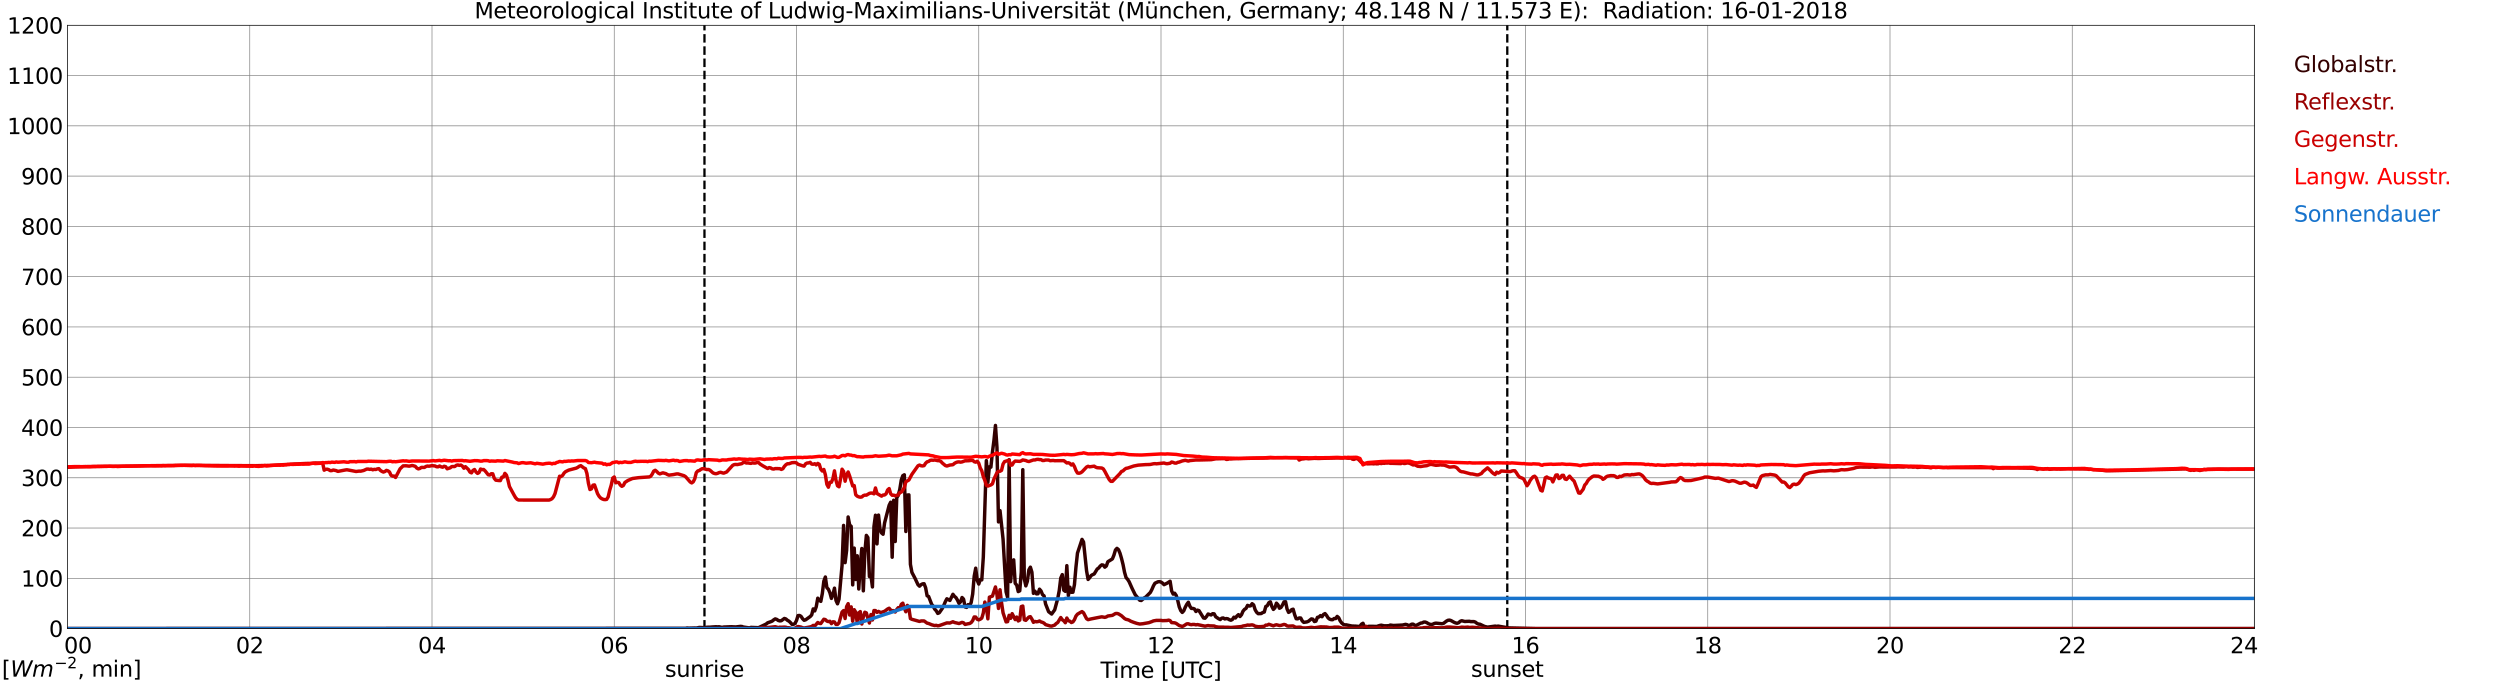 <?xml version="1.0" encoding="utf-8" standalone="no"?>
<!DOCTYPE svg PUBLIC "-//W3C//DTD SVG 1.1//EN"
  "http://www.w3.org/Graphics/SVG/1.1/DTD/svg11.dtd">
<svg xmlns:xlink="http://www.w3.org/1999/xlink" width="1085.4pt" height="296.64pt" viewBox="0 0 1085.4 296.64" xmlns="http://www.w3.org/2000/svg" version="1.1">
 <defs>
  <style type="text/css">*{stroke-linejoin: round; stroke-linecap: butt}</style>
 </defs>
 <g id="figure_1">
  <g id="patch_1">
   <path d="M 0 296.64 
L 1085.4 296.64 
L 1085.4 0 
L 0 0 
z
" style="fill: #ffffff"/>
  </g>
  <g id="axes_1">
   <g id="patch_2">
    <path d="M 29.306 272.909 
L 978.814 272.909 
L 978.814 10.976 
L 29.306 10.976 
z
" style="fill: #ffffff"/>
   </g>
   <g id="patch_3">
    <path d="M 978.814 272.909 
L 978.814 272.909 
L 978.814 10.976 
L 978.814 10.976 
z
" clip-path="url(#p64aec05601)" style="fill: #d3d3d3; opacity: 0.25; stroke: #d3d3d3; stroke-linejoin: miter"/>
   </g>
   <g id="matplotlib.axis_1">
    <g id="xtick_1">
     <g id="line2d_1">
      <path d="M 29.306 272.909 
L 29.306 10.976 
" clip-path="url(#p64aec05601)" style="fill: none; stroke: #808080; stroke-width: 0.3; stroke-linecap: square"/>
     </g>
     <g id="line2d_2"/>
     <g id="text_1">
      <!--    00 -->
      <g transform="translate(18.733 283.627) scale(0.095 -0.095)">
       <defs>
        <path id="DejaVuSans-20" transform="scale(0.016)"/>
        <path id="DejaVuSans-30" d="M 2034 4250 
Q 1547 4250 1301 3770 
Q 1056 3291 1056 2328 
Q 1056 1369 1301 889 
Q 1547 409 2034 409 
Q 2525 409 2770 889 
Q 3016 1369 3016 2328 
Q 3016 3291 2770 3770 
Q 2525 4250 2034 4250 
z
M 2034 4750 
Q 2819 4750 3233 4129 
Q 3647 3509 3647 2328 
Q 3647 1150 3233 529 
Q 2819 -91 2034 -91 
Q 1250 -91 836 529 
Q 422 1150 422 2328 
Q 422 3509 836 4129 
Q 1250 4750 2034 4750 
z
" transform="scale(0.016)"/>
       </defs>
       <use xlink:href="#DejaVuSans-20"/>
       <use xlink:href="#DejaVuSans-20" transform="translate(31.787 0)"/>
       <use xlink:href="#DejaVuSans-20" transform="translate(63.574 0)"/>
       <use xlink:href="#DejaVuSans-30" transform="translate(95.361 0)"/>
       <use xlink:href="#DejaVuSans-30" transform="translate(158.984 0)"/>
      </g>
     </g>
    </g>
    <g id="xtick_2">
     <g id="line2d_3">
      <path d="M 108.431 272.909 
L 108.431 10.976 
" clip-path="url(#p64aec05601)" style="fill: none; stroke: #808080; stroke-width: 0.3; stroke-linecap: square"/>
     </g>
     <g id="line2d_4"/>
     <g id="text_2">
      <!-- 02 -->
      <g transform="translate(102.387 283.627) scale(0.095 -0.095)">
       <defs>
        <path id="DejaVuSans-32" d="M 1228 531 
L 3431 531 
L 3431 0 
L 469 0 
L 469 531 
Q 828 903 1448 1529 
Q 2069 2156 2228 2338 
Q 2531 2678 2651 2914 
Q 2772 3150 2772 3378 
Q 2772 3750 2511 3984 
Q 2250 4219 1831 4219 
Q 1534 4219 1204 4116 
Q 875 4013 500 3803 
L 500 4441 
Q 881 4594 1212 4672 
Q 1544 4750 1819 4750 
Q 2544 4750 2975 4387 
Q 3406 4025 3406 3419 
Q 3406 3131 3298 2873 
Q 3191 2616 2906 2266 
Q 2828 2175 2409 1742 
Q 1991 1309 1228 531 
z
" transform="scale(0.016)"/>
       </defs>
       <use xlink:href="#DejaVuSans-30"/>
       <use xlink:href="#DejaVuSans-32" transform="translate(63.623 0)"/>
      </g>
     </g>
    </g>
    <g id="xtick_3">
     <g id="line2d_5">
      <path d="M 187.557 272.909 
L 187.557 10.976 
" clip-path="url(#p64aec05601)" style="fill: none; stroke: #808080; stroke-width: 0.3; stroke-linecap: square"/>
     </g>
     <g id="line2d_6"/>
     <g id="text_3">
      <!-- 04 -->
      <g transform="translate(181.513 283.627) scale(0.095 -0.095)">
       <defs>
        <path id="DejaVuSans-34" d="M 2419 4116 
L 825 1625 
L 2419 1625 
L 2419 4116 
z
M 2253 4666 
L 3047 4666 
L 3047 1625 
L 3713 1625 
L 3713 1100 
L 3047 1100 
L 3047 0 
L 2419 0 
L 2419 1100 
L 313 1100 
L 313 1709 
L 2253 4666 
z
" transform="scale(0.016)"/>
       </defs>
       <use xlink:href="#DejaVuSans-30"/>
       <use xlink:href="#DejaVuSans-34" transform="translate(63.623 0)"/>
      </g>
     </g>
    </g>
    <g id="xtick_4">
     <g id="line2d_7">
      <path d="M 266.683 272.909 
L 266.683 10.976 
" clip-path="url(#p64aec05601)" style="fill: none; stroke: #808080; stroke-width: 0.3; stroke-linecap: square"/>
     </g>
     <g id="line2d_8"/>
     <g id="text_4">
      <!-- 06 -->
      <g transform="translate(260.638 283.627) scale(0.095 -0.095)">
       <defs>
        <path id="DejaVuSans-36" d="M 2113 2584 
Q 1688 2584 1439 2293 
Q 1191 2003 1191 1497 
Q 1191 994 1439 701 
Q 1688 409 2113 409 
Q 2538 409 2786 701 
Q 3034 994 3034 1497 
Q 3034 2003 2786 2293 
Q 2538 2584 2113 2584 
z
M 3366 4563 
L 3366 3988 
Q 3128 4100 2886 4159 
Q 2644 4219 2406 4219 
Q 1781 4219 1451 3797 
Q 1122 3375 1075 2522 
Q 1259 2794 1537 2939 
Q 1816 3084 2150 3084 
Q 2853 3084 3261 2657 
Q 3669 2231 3669 1497 
Q 3669 778 3244 343 
Q 2819 -91 2113 -91 
Q 1303 -91 875 529 
Q 447 1150 447 2328 
Q 447 3434 972 4092 
Q 1497 4750 2381 4750 
Q 2619 4750 2861 4703 
Q 3103 4656 3366 4563 
z
" transform="scale(0.016)"/>
       </defs>
       <use xlink:href="#DejaVuSans-30"/>
       <use xlink:href="#DejaVuSans-36" transform="translate(63.623 0)"/>
      </g>
     </g>
    </g>
    <g id="xtick_5">
     <g id="line2d_9">
      <path d="M 345.808 272.909 
L 345.808 10.976 
" clip-path="url(#p64aec05601)" style="fill: none; stroke: #808080; stroke-width: 0.3; stroke-linecap: square"/>
     </g>
     <g id="line2d_10"/>
     <g id="text_5">
      <!-- 08 -->
      <g transform="translate(339.764 283.627) scale(0.095 -0.095)">
       <defs>
        <path id="DejaVuSans-38" d="M 2034 2216 
Q 1584 2216 1326 1975 
Q 1069 1734 1069 1313 
Q 1069 891 1326 650 
Q 1584 409 2034 409 
Q 2484 409 2743 651 
Q 3003 894 3003 1313 
Q 3003 1734 2745 1975 
Q 2488 2216 2034 2216 
z
M 1403 2484 
Q 997 2584 770 2862 
Q 544 3141 544 3541 
Q 544 4100 942 4425 
Q 1341 4750 2034 4750 
Q 2731 4750 3128 4425 
Q 3525 4100 3525 3541 
Q 3525 3141 3298 2862 
Q 3072 2584 2669 2484 
Q 3125 2378 3379 2068 
Q 3634 1759 3634 1313 
Q 3634 634 3220 271 
Q 2806 -91 2034 -91 
Q 1263 -91 848 271 
Q 434 634 434 1313 
Q 434 1759 690 2068 
Q 947 2378 1403 2484 
z
M 1172 3481 
Q 1172 3119 1398 2916 
Q 1625 2713 2034 2713 
Q 2441 2713 2670 2916 
Q 2900 3119 2900 3481 
Q 2900 3844 2670 4047 
Q 2441 4250 2034 4250 
Q 1625 4250 1398 4047 
Q 1172 3844 1172 3481 
z
" transform="scale(0.016)"/>
       </defs>
       <use xlink:href="#DejaVuSans-30"/>
       <use xlink:href="#DejaVuSans-38" transform="translate(63.623 0)"/>
      </g>
     </g>
    </g>
    <g id="xtick_6">
     <g id="line2d_11">
      <path d="M 424.934 272.909 
L 424.934 10.976 
" clip-path="url(#p64aec05601)" style="fill: none; stroke: #808080; stroke-width: 0.3; stroke-linecap: square"/>
     </g>
     <g id="line2d_12"/>
     <g id="text_6">
      <!-- 10 -->
      <g transform="translate(418.89 283.627) scale(0.095 -0.095)">
       <defs>
        <path id="DejaVuSans-31" d="M 794 531 
L 1825 531 
L 1825 4091 
L 703 3866 
L 703 4441 
L 1819 4666 
L 2450 4666 
L 2450 531 
L 3481 531 
L 3481 0 
L 794 0 
L 794 531 
z
" transform="scale(0.016)"/>
       </defs>
       <use xlink:href="#DejaVuSans-31"/>
       <use xlink:href="#DejaVuSans-30" transform="translate(63.623 0)"/>
      </g>
     </g>
    </g>
    <g id="xtick_7">
     <g id="line2d_13">
      <path d="M 504.06 272.909 
L 504.06 10.976 
" clip-path="url(#p64aec05601)" style="fill: none; stroke: #808080; stroke-width: 0.3; stroke-linecap: square"/>
     </g>
     <g id="line2d_14"/>
     <g id="text_7">
      <!-- 12 -->
      <g transform="translate(498.015 283.627) scale(0.095 -0.095)">
       <use xlink:href="#DejaVuSans-31"/>
       <use xlink:href="#DejaVuSans-32" transform="translate(63.623 0)"/>
      </g>
     </g>
    </g>
    <g id="xtick_8">
     <g id="line2d_15">
      <path d="M 583.185 272.909 
L 583.185 10.976 
" clip-path="url(#p64aec05601)" style="fill: none; stroke: #808080; stroke-width: 0.3; stroke-linecap: square"/>
     </g>
     <g id="line2d_16"/>
     <g id="text_8">
      <!-- 14 -->
      <g transform="translate(577.141 283.627) scale(0.095 -0.095)">
       <use xlink:href="#DejaVuSans-31"/>
       <use xlink:href="#DejaVuSans-34" transform="translate(63.623 0)"/>
      </g>
     </g>
    </g>
    <g id="xtick_9">
     <g id="line2d_17">
      <path d="M 662.311 272.909 
L 662.311 10.976 
" clip-path="url(#p64aec05601)" style="fill: none; stroke: #808080; stroke-width: 0.3; stroke-linecap: square"/>
     </g>
     <g id="line2d_18"/>
     <g id="text_9">
      <!-- 16 -->
      <g transform="translate(656.267 283.627) scale(0.095 -0.095)">
       <use xlink:href="#DejaVuSans-31"/>
       <use xlink:href="#DejaVuSans-36" transform="translate(63.623 0)"/>
      </g>
     </g>
    </g>
    <g id="xtick_10">
     <g id="line2d_19">
      <path d="M 741.437 272.909 
L 741.437 10.976 
" clip-path="url(#p64aec05601)" style="fill: none; stroke: #808080; stroke-width: 0.3; stroke-linecap: square"/>
     </g>
     <g id="line2d_20"/>
     <g id="text_10">
      <!-- 18 -->
      <g transform="translate(735.392 283.627) scale(0.095 -0.095)">
       <use xlink:href="#DejaVuSans-31"/>
       <use xlink:href="#DejaVuSans-38" transform="translate(63.623 0)"/>
      </g>
     </g>
    </g>
    <g id="xtick_11">
     <g id="line2d_21">
      <path d="M 820.562 272.909 
L 820.562 10.976 
" clip-path="url(#p64aec05601)" style="fill: none; stroke: #808080; stroke-width: 0.3; stroke-linecap: square"/>
     </g>
     <g id="line2d_22"/>
     <g id="text_11">
      <!-- 20 -->
      <g transform="translate(814.518 283.627) scale(0.095 -0.095)">
       <use xlink:href="#DejaVuSans-32"/>
       <use xlink:href="#DejaVuSans-30" transform="translate(63.623 0)"/>
      </g>
     </g>
    </g>
    <g id="xtick_12">
     <g id="line2d_23">
      <path d="M 899.688 272.909 
L 899.688 10.976 
" clip-path="url(#p64aec05601)" style="fill: none; stroke: #808080; stroke-width: 0.3; stroke-linecap: square"/>
     </g>
     <g id="line2d_24"/>
     <g id="text_12">
      <!-- 22 -->
      <g transform="translate(893.644 283.627) scale(0.095 -0.095)">
       <use xlink:href="#DejaVuSans-32"/>
       <use xlink:href="#DejaVuSans-32" transform="translate(63.623 0)"/>
      </g>
     </g>
    </g>
    <g id="xtick_13">
     <g id="line2d_25">
      <path d="M 978.814 272.909 
L 978.814 10.976 
" clip-path="url(#p64aec05601)" style="fill: none; stroke: #808080; stroke-width: 0.3; stroke-linecap: square"/>
     </g>
     <g id="line2d_26"/>
     <g id="text_13">
      <!-- 24    -->
      <g transform="translate(968.241 283.627) scale(0.095 -0.095)">
       <use xlink:href="#DejaVuSans-32"/>
       <use xlink:href="#DejaVuSans-34" transform="translate(63.623 0)"/>
       <use xlink:href="#DejaVuSans-20" transform="translate(127.246 0)"/>
       <use xlink:href="#DejaVuSans-20" transform="translate(159.033 0)"/>
       <use xlink:href="#DejaVuSans-20" transform="translate(190.82 0)"/>
      </g>
     </g>
    </g>
    <g id="text_14">
     <!-- Time [UTC] -->
     <g transform="translate(477.806 294.322) scale(0.095 -0.095)">
      <defs>
       <path id="DejaVuSans-54" d="M -19 4666 
L 3928 4666 
L 3928 4134 
L 2272 4134 
L 2272 0 
L 1638 0 
L 1638 4134 
L -19 4134 
L -19 4666 
z
" transform="scale(0.016)"/>
       <path id="DejaVuSans-69" d="M 603 3500 
L 1178 3500 
L 1178 0 
L 603 0 
L 603 3500 
z
M 603 4863 
L 1178 4863 
L 1178 4134 
L 603 4134 
L 603 4863 
z
" transform="scale(0.016)"/>
       <path id="DejaVuSans-6d" d="M 3328 2828 
Q 3544 3216 3844 3400 
Q 4144 3584 4550 3584 
Q 5097 3584 5394 3201 
Q 5691 2819 5691 2113 
L 5691 0 
L 5113 0 
L 5113 2094 
Q 5113 2597 4934 2840 
Q 4756 3084 4391 3084 
Q 3944 3084 3684 2787 
Q 3425 2491 3425 1978 
L 3425 0 
L 2847 0 
L 2847 2094 
Q 2847 2600 2669 2842 
Q 2491 3084 2119 3084 
Q 1678 3084 1418 2786 
Q 1159 2488 1159 1978 
L 1159 0 
L 581 0 
L 581 3500 
L 1159 3500 
L 1159 2956 
Q 1356 3278 1631 3431 
Q 1906 3584 2284 3584 
Q 2666 3584 2933 3390 
Q 3200 3197 3328 2828 
z
" transform="scale(0.016)"/>
       <path id="DejaVuSans-65" d="M 3597 1894 
L 3597 1613 
L 953 1613 
Q 991 1019 1311 708 
Q 1631 397 2203 397 
Q 2534 397 2845 478 
Q 3156 559 3463 722 
L 3463 178 
Q 3153 47 2828 -22 
Q 2503 -91 2169 -91 
Q 1331 -91 842 396 
Q 353 884 353 1716 
Q 353 2575 817 3079 
Q 1281 3584 2069 3584 
Q 2775 3584 3186 3129 
Q 3597 2675 3597 1894 
z
M 3022 2063 
Q 3016 2534 2758 2815 
Q 2500 3097 2075 3097 
Q 1594 3097 1305 2825 
Q 1016 2553 972 2059 
L 3022 2063 
z
" transform="scale(0.016)"/>
       <path id="DejaVuSans-5b" d="M 550 4863 
L 1875 4863 
L 1875 4416 
L 1125 4416 
L 1125 -397 
L 1875 -397 
L 1875 -844 
L 550 -844 
L 550 4863 
z
" transform="scale(0.016)"/>
       <path id="DejaVuSans-55" d="M 556 4666 
L 1191 4666 
L 1191 1831 
Q 1191 1081 1462 751 
Q 1734 422 2344 422 
Q 2950 422 3222 751 
Q 3494 1081 3494 1831 
L 3494 4666 
L 4128 4666 
L 4128 1753 
Q 4128 841 3676 375 
Q 3225 -91 2344 -91 
Q 1459 -91 1007 375 
Q 556 841 556 1753 
L 556 4666 
z
" transform="scale(0.016)"/>
       <path id="DejaVuSans-43" d="M 4122 4306 
L 4122 3641 
Q 3803 3938 3442 4084 
Q 3081 4231 2675 4231 
Q 1875 4231 1450 3742 
Q 1025 3253 1025 2328 
Q 1025 1406 1450 917 
Q 1875 428 2675 428 
Q 3081 428 3442 575 
Q 3803 722 4122 1019 
L 4122 359 
Q 3791 134 3420 21 
Q 3050 -91 2638 -91 
Q 1578 -91 968 557 
Q 359 1206 359 2328 
Q 359 3453 968 4101 
Q 1578 4750 2638 4750 
Q 3056 4750 3426 4639 
Q 3797 4528 4122 4306 
z
" transform="scale(0.016)"/>
       <path id="DejaVuSans-5d" d="M 1947 4863 
L 1947 -844 
L 622 -844 
L 622 -397 
L 1369 -397 
L 1369 4416 
L 622 4416 
L 622 4863 
L 1947 4863 
z
" transform="scale(0.016)"/>
      </defs>
      <use xlink:href="#DejaVuSans-54"/>
      <use xlink:href="#DejaVuSans-69" transform="translate(57.959 0)"/>
      <use xlink:href="#DejaVuSans-6d" transform="translate(85.742 0)"/>
      <use xlink:href="#DejaVuSans-65" transform="translate(183.154 0)"/>
      <use xlink:href="#DejaVuSans-20" transform="translate(244.678 0)"/>
      <use xlink:href="#DejaVuSans-5b" transform="translate(276.465 0)"/>
      <use xlink:href="#DejaVuSans-55" transform="translate(315.479 0)"/>
      <use xlink:href="#DejaVuSans-54" transform="translate(388.672 0)"/>
      <use xlink:href="#DejaVuSans-43" transform="translate(443.881 0)"/>
      <use xlink:href="#DejaVuSans-5d" transform="translate(513.705 0)"/>
     </g>
    </g>
   </g>
   <g id="matplotlib.axis_2">
    <g id="ytick_1">
     <g id="line2d_27">
      <path d="M 29.306 272.909 
L 978.814 272.909 
" clip-path="url(#p64aec05601)" style="fill: none; stroke: #808080; stroke-width: 0.3; stroke-linecap: square"/>
     </g>
     <g id="line2d_28"/>
     <g id="text_15">
      <!-- 0 -->
      <g transform="translate(21.261 276.518) scale(0.095 -0.095)">
       <use xlink:href="#DejaVuSans-30"/>
      </g>
     </g>
    </g>
    <g id="ytick_2">
     <g id="line2d_29">
      <path d="M 29.306 251.081 
L 978.814 251.081 
" clip-path="url(#p64aec05601)" style="fill: none; stroke: #808080; stroke-width: 0.3; stroke-linecap: square"/>
     </g>
     <g id="line2d_30"/>
     <g id="text_16">
      <!-- 100 -->
      <g transform="translate(9.173 254.69) scale(0.095 -0.095)">
       <use xlink:href="#DejaVuSans-31"/>
       <use xlink:href="#DejaVuSans-30" transform="translate(63.623 0)"/>
       <use xlink:href="#DejaVuSans-30" transform="translate(127.246 0)"/>
      </g>
     </g>
    </g>
    <g id="ytick_3">
     <g id="line2d_31">
      <path d="M 29.306 229.253 
L 978.814 229.253 
" clip-path="url(#p64aec05601)" style="fill: none; stroke: #808080; stroke-width: 0.3; stroke-linecap: square"/>
     </g>
     <g id="line2d_32"/>
     <g id="text_17">
      <!-- 200 -->
      <g transform="translate(9.173 232.863) scale(0.095 -0.095)">
       <use xlink:href="#DejaVuSans-32"/>
       <use xlink:href="#DejaVuSans-30" transform="translate(63.623 0)"/>
       <use xlink:href="#DejaVuSans-30" transform="translate(127.246 0)"/>
      </g>
     </g>
    </g>
    <g id="ytick_4">
     <g id="line2d_33">
      <path d="M 29.306 207.426 
L 978.814 207.426 
" clip-path="url(#p64aec05601)" style="fill: none; stroke: #808080; stroke-width: 0.3; stroke-linecap: square"/>
     </g>
     <g id="line2d_34"/>
     <g id="text_18">
      <!-- 300 -->
      <g transform="translate(9.173 211.035) scale(0.095 -0.095)">
       <defs>
        <path id="DejaVuSans-33" d="M 2597 2516 
Q 3050 2419 3304 2112 
Q 3559 1806 3559 1356 
Q 3559 666 3084 287 
Q 2609 -91 1734 -91 
Q 1441 -91 1130 -33 
Q 819 25 488 141 
L 488 750 
Q 750 597 1062 519 
Q 1375 441 1716 441 
Q 2309 441 2620 675 
Q 2931 909 2931 1356 
Q 2931 1769 2642 2001 
Q 2353 2234 1838 2234 
L 1294 2234 
L 1294 2753 
L 1863 2753 
Q 2328 2753 2575 2939 
Q 2822 3125 2822 3475 
Q 2822 3834 2567 4026 
Q 2313 4219 1838 4219 
Q 1578 4219 1281 4162 
Q 984 4106 628 3988 
L 628 4550 
Q 988 4650 1302 4700 
Q 1616 4750 1894 4750 
Q 2613 4750 3031 4423 
Q 3450 4097 3450 3541 
Q 3450 3153 3228 2886 
Q 3006 2619 2597 2516 
z
" transform="scale(0.016)"/>
       </defs>
       <use xlink:href="#DejaVuSans-33"/>
       <use xlink:href="#DejaVuSans-30" transform="translate(63.623 0)"/>
       <use xlink:href="#DejaVuSans-30" transform="translate(127.246 0)"/>
      </g>
     </g>
    </g>
    <g id="ytick_5">
     <g id="line2d_35">
      <path d="M 29.306 185.598 
L 978.814 185.598 
" clip-path="url(#p64aec05601)" style="fill: none; stroke: #808080; stroke-width: 0.3; stroke-linecap: square"/>
     </g>
     <g id="line2d_36"/>
     <g id="text_19">
      <!-- 400 -->
      <g transform="translate(9.173 189.207) scale(0.095 -0.095)">
       <use xlink:href="#DejaVuSans-34"/>
       <use xlink:href="#DejaVuSans-30" transform="translate(63.623 0)"/>
       <use xlink:href="#DejaVuSans-30" transform="translate(127.246 0)"/>
      </g>
     </g>
    </g>
    <g id="ytick_6">
     <g id="line2d_37">
      <path d="M 29.306 163.77 
L 978.814 163.77 
" clip-path="url(#p64aec05601)" style="fill: none; stroke: #808080; stroke-width: 0.3; stroke-linecap: square"/>
     </g>
     <g id="line2d_38"/>
     <g id="text_20">
      <!-- 500 -->
      <g transform="translate(9.173 167.379) scale(0.095 -0.095)">
       <defs>
        <path id="DejaVuSans-35" d="M 691 4666 
L 3169 4666 
L 3169 4134 
L 1269 4134 
L 1269 2991 
Q 1406 3038 1543 3061 
Q 1681 3084 1819 3084 
Q 2600 3084 3056 2656 
Q 3513 2228 3513 1497 
Q 3513 744 3044 326 
Q 2575 -91 1722 -91 
Q 1428 -91 1123 -41 
Q 819 9 494 109 
L 494 744 
Q 775 591 1075 516 
Q 1375 441 1709 441 
Q 2250 441 2565 725 
Q 2881 1009 2881 1497 
Q 2881 1984 2565 2268 
Q 2250 2553 1709 2553 
Q 1456 2553 1204 2497 
Q 953 2441 691 2322 
L 691 4666 
z
" transform="scale(0.016)"/>
       </defs>
       <use xlink:href="#DejaVuSans-35"/>
       <use xlink:href="#DejaVuSans-30" transform="translate(63.623 0)"/>
       <use xlink:href="#DejaVuSans-30" transform="translate(127.246 0)"/>
      </g>
     </g>
    </g>
    <g id="ytick_7">
     <g id="line2d_39">
      <path d="M 29.306 141.942 
L 978.814 141.942 
" clip-path="url(#p64aec05601)" style="fill: none; stroke: #808080; stroke-width: 0.3; stroke-linecap: square"/>
     </g>
     <g id="line2d_40"/>
     <g id="text_21">
      <!-- 600 -->
      <g transform="translate(9.173 145.551) scale(0.095 -0.095)">
       <use xlink:href="#DejaVuSans-36"/>
       <use xlink:href="#DejaVuSans-30" transform="translate(63.623 0)"/>
       <use xlink:href="#DejaVuSans-30" transform="translate(127.246 0)"/>
      </g>
     </g>
    </g>
    <g id="ytick_8">
     <g id="line2d_41">
      <path d="M 29.306 120.114 
L 978.814 120.114 
" clip-path="url(#p64aec05601)" style="fill: none; stroke: #808080; stroke-width: 0.3; stroke-linecap: square"/>
     </g>
     <g id="line2d_42"/>
     <g id="text_22">
      <!-- 700 -->
      <g transform="translate(9.173 123.724) scale(0.095 -0.095)">
       <defs>
        <path id="DejaVuSans-37" d="M 525 4666 
L 3525 4666 
L 3525 4397 
L 1831 0 
L 1172 0 
L 2766 4134 
L 525 4134 
L 525 4666 
z
" transform="scale(0.016)"/>
       </defs>
       <use xlink:href="#DejaVuSans-37"/>
       <use xlink:href="#DejaVuSans-30" transform="translate(63.623 0)"/>
       <use xlink:href="#DejaVuSans-30" transform="translate(127.246 0)"/>
      </g>
     </g>
    </g>
    <g id="ytick_9">
     <g id="line2d_43">
      <path d="M 29.306 98.287 
L 978.814 98.287 
" clip-path="url(#p64aec05601)" style="fill: none; stroke: #808080; stroke-width: 0.3; stroke-linecap: square"/>
     </g>
     <g id="line2d_44"/>
     <g id="text_23">
      <!-- 800 -->
      <g transform="translate(9.173 101.896) scale(0.095 -0.095)">
       <use xlink:href="#DejaVuSans-38"/>
       <use xlink:href="#DejaVuSans-30" transform="translate(63.623 0)"/>
       <use xlink:href="#DejaVuSans-30" transform="translate(127.246 0)"/>
      </g>
     </g>
    </g>
    <g id="ytick_10">
     <g id="line2d_45">
      <path d="M 29.306 76.459 
L 978.814 76.459 
" clip-path="url(#p64aec05601)" style="fill: none; stroke: #808080; stroke-width: 0.3; stroke-linecap: square"/>
     </g>
     <g id="line2d_46"/>
     <g id="text_24">
      <!-- 900 -->
      <g transform="translate(9.173 80.068) scale(0.095 -0.095)">
       <defs>
        <path id="DejaVuSans-39" d="M 703 97 
L 703 672 
Q 941 559 1184 500 
Q 1428 441 1663 441 
Q 2288 441 2617 861 
Q 2947 1281 2994 2138 
Q 2813 1869 2534 1725 
Q 2256 1581 1919 1581 
Q 1219 1581 811 2004 
Q 403 2428 403 3163 
Q 403 3881 828 4315 
Q 1253 4750 1959 4750 
Q 2769 4750 3195 4129 
Q 3622 3509 3622 2328 
Q 3622 1225 3098 567 
Q 2575 -91 1691 -91 
Q 1453 -91 1209 -44 
Q 966 3 703 97 
z
M 1959 2075 
Q 2384 2075 2632 2365 
Q 2881 2656 2881 3163 
Q 2881 3666 2632 3958 
Q 2384 4250 1959 4250 
Q 1534 4250 1286 3958 
Q 1038 3666 1038 3163 
Q 1038 2656 1286 2365 
Q 1534 2075 1959 2075 
z
" transform="scale(0.016)"/>
       </defs>
       <use xlink:href="#DejaVuSans-39"/>
       <use xlink:href="#DejaVuSans-30" transform="translate(63.623 0)"/>
       <use xlink:href="#DejaVuSans-30" transform="translate(127.246 0)"/>
      </g>
     </g>
    </g>
    <g id="ytick_11">
     <g id="line2d_47">
      <path d="M 29.306 54.631 
L 978.814 54.631 
" clip-path="url(#p64aec05601)" style="fill: none; stroke: #808080; stroke-width: 0.3; stroke-linecap: square"/>
     </g>
     <g id="line2d_48"/>
     <g id="text_25">
      <!-- 1000 -->
      <g transform="translate(3.128 58.24) scale(0.095 -0.095)">
       <use xlink:href="#DejaVuSans-31"/>
       <use xlink:href="#DejaVuSans-30" transform="translate(63.623 0)"/>
       <use xlink:href="#DejaVuSans-30" transform="translate(127.246 0)"/>
       <use xlink:href="#DejaVuSans-30" transform="translate(190.869 0)"/>
      </g>
     </g>
    </g>
    <g id="ytick_12">
     <g id="line2d_49">
      <path d="M 29.306 32.803 
L 978.814 32.803 
" clip-path="url(#p64aec05601)" style="fill: none; stroke: #808080; stroke-width: 0.3; stroke-linecap: square"/>
     </g>
     <g id="line2d_50"/>
     <g id="text_26">
      <!-- 1100 -->
      <g transform="translate(3.128 36.413) scale(0.095 -0.095)">
       <use xlink:href="#DejaVuSans-31"/>
       <use xlink:href="#DejaVuSans-31" transform="translate(63.623 0)"/>
       <use xlink:href="#DejaVuSans-30" transform="translate(127.246 0)"/>
       <use xlink:href="#DejaVuSans-30" transform="translate(190.869 0)"/>
      </g>
     </g>
    </g>
    <g id="ytick_13">
     <g id="line2d_51">
      <path d="M 29.306 10.976 
L 978.814 10.976 
" clip-path="url(#p64aec05601)" style="fill: none; stroke: #808080; stroke-width: 0.3; stroke-linecap: square"/>
     </g>
     <g id="line2d_52"/>
     <g id="text_27">
      <!-- 1200 -->
      <g transform="translate(3.128 14.585) scale(0.095 -0.095)">
       <use xlink:href="#DejaVuSans-31"/>
       <use xlink:href="#DejaVuSans-32" transform="translate(63.623 0)"/>
       <use xlink:href="#DejaVuSans-30" transform="translate(127.246 0)"/>
       <use xlink:href="#DejaVuSans-30" transform="translate(190.869 0)"/>
      </g>
     </g>
    </g>
   </g>
   <g id="line2d_53">
    <path d="M 305.85 272.909 
L 305.85 10.976 
" clip-path="url(#p64aec05601)" style="fill: none; stroke-dasharray: 3.7,1.6; stroke-dashoffset: 0; stroke: #000000"/>
   </g>
   <g id="line2d_54">
    <path d="M 654.399 272.909 
L 654.399 10.976 
" clip-path="url(#p64aec05601)" style="fill: none; stroke-dasharray: 3.7,1.6; stroke-dashoffset: 0; stroke: #000000"/>
   </g>
   <g id="line2d_55">
    <path d="M 29.306 272.909 
L 297.674 272.828 
L 298.333 272.66 
L 298.992 272.743 
L 301.63 272.66 
L 302.289 272.701 
L 303.608 272.405 
L 304.927 272.468 
L 306.246 272.468 
L 306.905 272.322 
L 308.224 272.3 
L 309.543 272.193 
L 310.861 272.11 
L 311.521 272.173 
L 312.18 272.11 
L 313.499 272.405 
L 314.158 272.237 
L 317.455 272.11 
L 319.433 272.193 
L 321.411 271.961 
L 322.071 271.983 
L 322.73 272.237 
L 325.368 272.616 
L 326.027 272.385 
L 328.665 272.49 
L 329.324 272.512 
L 332.621 270.946 
L 333.28 270.396 
L 334.599 269.931 
L 335.258 269.656 
L 335.918 269.106 
L 336.577 268.705 
L 337.236 268.917 
L 337.896 269.381 
L 338.555 269.571 
L 339.215 269.486 
L 340.533 268.513 
L 341.193 268.724 
L 341.852 269.296 
L 342.512 269.676 
L 343.171 270.27 
L 343.83 271.051 
L 344.49 271.051 
L 345.149 270.691 
L 345.808 269.401 
L 346.468 267.266 
L 347.127 267.203 
L 347.787 267.605 
L 348.446 268.62 
L 349.105 269.296 
L 349.765 269.106 
L 351.743 267.688 
L 352.402 266.969 
L 353.062 264.368 
L 353.721 265.234 
L 354.38 263.416 
L 355.04 259.714 
L 355.699 260.583 
L 356.359 261.089 
L 357.018 257.684 
L 357.677 252.312 
L 358.337 250.514 
L 358.996 255.145 
L 359.655 255.822 
L 360.315 257.367 
L 360.974 259.799 
L 361.634 258.066 
L 362.293 255.357 
L 362.952 260.687 
L 363.612 262.148 
L 364.271 260.137 
L 365.59 245.417 
L 366.249 228.116 
L 366.909 244.275 
L 367.568 238.945 
L 368.227 224.456 
L 368.887 227.904 
L 369.546 228.518 
L 370.206 253.94 
L 370.865 237.971 
L 371.524 251.592 
L 372.184 241.291 
L 372.843 255.717 
L 373.502 245.246 
L 374.162 238.142 
L 374.821 256.521 
L 375.481 239.79 
L 376.14 232.451 
L 376.799 233.381 
L 377.459 250.282 
L 378.118 249.837 
L 378.777 254.829 
L 379.437 228.603 
L 380.096 223.694 
L 380.756 236.131 
L 381.415 223.63 
L 382.074 229.786 
L 382.734 231.373 
L 383.393 231.945 
L 384.053 227.016 
L 386.031 219.381 
L 386.69 218.047 
L 387.349 241.926 
L 388.009 217.18 
L 388.668 235.094 
L 389.328 216.144 
L 389.987 215.002 
L 390.646 212.505 
L 391.306 208.382 
L 391.965 206.52 
L 392.624 206.14 
L 393.284 230.759 
L 393.943 214.939 
L 394.603 214.854 
L 395.262 244.993 
L 395.921 248.525 
L 397.24 251.022 
L 398.559 253.855 
L 399.218 254.491 
L 399.878 253.855 
L 400.537 253.497 
L 401.196 253.432 
L 401.856 255.126 
L 402.515 258.657 
L 403.175 258.974 
L 404.493 262.379 
L 405.153 263.185 
L 405.812 264.453 
L 406.471 265.171 
L 407.131 266.315 
L 407.79 266.04 
L 409.109 264.136 
L 409.768 262.803 
L 410.428 261.216 
L 411.087 259.969 
L 412.406 260.687 
L 413.725 258.022 
L 414.384 258.911 
L 415.043 259.461 
L 415.703 260.561 
L 416.362 261.977 
L 417.022 261.301 
L 417.681 259.419 
L 418.34 260.118 
L 419 263.501 
L 419.659 263.713 
L 420.318 262.506 
L 420.978 263.014 
L 421.637 261.617 
L 422.297 257.917 
L 422.956 250.197 
L 423.615 246.685 
L 424.275 251.952 
L 424.934 253.561 
L 425.593 251.635 
L 426.253 251.762 
L 426.912 241.905 
L 428.231 199.984 
L 428.89 209.397 
L 429.55 202.671 
L 430.209 202.82 
L 430.869 196.368 
L 431.528 191.227 
L 432.187 184.714 
L 432.847 194.379 
L 433.506 226.592 
L 434.165 221.707 
L 435.484 234.06 
L 436.803 256.922 
L 437.462 259.397 
L 438.122 199.605 
L 438.781 252.524 
L 439.44 243.618 
L 440.1 243.068 
L 440.759 253.264 
L 441.419 254.026 
L 442.078 256.839 
L 442.737 256.501 
L 443.397 248.442 
L 444.056 203.918 
L 444.716 251.36 
L 445.375 254.364 
L 446.034 252.397 
L 446.694 247.427 
L 447.353 246.242 
L 448.012 248.442 
L 448.672 257.599 
L 449.331 256.669 
L 449.991 257.832 
L 450.65 257.791 
L 451.309 255.802 
L 451.969 256.564 
L 452.628 258.171 
L 453.287 258.699 
L 453.947 262.211 
L 455.266 265.572 
L 456.584 266.59 
L 457.903 264.769 
L 459.222 259.862 
L 459.881 256.416 
L 460.541 250.959 
L 461.2 249.477 
L 461.859 256.267 
L 462.519 256.732 
L 463.178 245.587 
L 463.838 258.594 
L 464.497 254.955 
L 465.156 257.156 
L 465.816 257.114 
L 466.475 253.877 
L 467.134 246.22 
L 467.794 240.15 
L 469.772 234.186 
L 470.431 235.328 
L 471.75 247.87 
L 472.409 251.572 
L 473.069 250.832 
L 473.728 249.881 
L 474.388 249.477 
L 475.047 249.204 
L 476.366 247.045 
L 477.025 246.58 
L 477.685 245.755 
L 478.344 245.246 
L 479.003 245.353 
L 479.663 246.242 
L 480.322 245.733 
L 480.981 243.874 
L 482.3 243.068 
L 482.96 242.647 
L 483.619 241.018 
L 484.278 238.796 
L 484.938 238.078 
L 485.597 238.628 
L 486.256 240.193 
L 486.916 242.435 
L 487.575 245.1 
L 488.235 248.462 
L 488.894 250.769 
L 489.553 251.509 
L 490.213 252.546 
L 491.532 255.506 
L 492.85 258.193 
L 494.828 260.602 
L 495.488 260.709 
L 496.807 259.587 
L 497.466 259.186 
L 499.444 257.197 
L 500.103 255.929 
L 500.763 254.386 
L 501.422 253.222 
L 502.741 252.587 
L 503.4 252.524 
L 504.06 252.714 
L 504.719 253.159 
L 505.379 253.836 
L 506.697 253.201 
L 508.016 252.354 
L 508.675 256.542 
L 509.335 257.937 
L 509.994 257.557 
L 510.654 258.509 
L 511.313 260.646 
L 511.972 263.46 
L 512.632 265.088 
L 513.291 265.891 
L 513.95 265.171 
L 514.61 263.606 
L 515.269 262.359 
L 515.929 261.471 
L 516.588 263.185 
L 517.247 264.156 
L 517.907 264.156 
L 518.566 264.368 
L 519.226 265.49 
L 519.885 264.896 
L 520.544 265.108 
L 522.522 268.301 
L 523.182 268.408 
L 523.841 267.646 
L 524.501 266.59 
L 525.819 266.991 
L 526.479 266.441 
L 527.138 266.505 
L 527.797 267.753 
L 529.116 268.661 
L 529.776 268.98 
L 530.435 268.386 
L 531.094 268.301 
L 531.754 268.724 
L 532.413 268.556 
L 533.073 268.661 
L 533.732 269.063 
L 534.391 269.274 
L 535.051 268.958 
L 535.71 267.963 
L 536.369 268.301 
L 537.029 267.456 
L 537.688 266.865 
L 538.348 267.668 
L 539.007 266.884 
L 539.666 265.341 
L 540.326 264.557 
L 540.985 264.136 
L 541.644 262.824 
L 542.304 263.119 
L 542.963 263.014 
L 543.623 262.104 
L 544.282 262.634 
L 544.941 264.75 
L 545.601 265.848 
L 546.26 266.441 
L 547.579 266.378 
L 548.238 265.933 
L 548.898 265.721 
L 549.557 263.311 
L 550.216 262.973 
L 550.876 261.683 
L 551.535 261.279 
L 552.195 263.311 
L 552.854 264.579 
L 553.513 263.903 
L 554.173 261.873 
L 554.832 262.571 
L 555.491 264.073 
L 556.151 263.732 
L 556.81 262.654 
L 557.47 261.301 
L 558.129 261.216 
L 558.788 264.389 
L 559.448 265.869 
L 560.107 265.509 
L 560.766 264.686 
L 561.426 264.494 
L 562.085 266.865 
L 562.745 268.62 
L 563.404 268.683 
L 564.063 268.281 
L 564.723 268.323 
L 565.382 269.571 
L 566.042 270.207 
L 567.36 270.014 
L 568.02 269.761 
L 569.338 268.705 
L 569.998 268.831 
L 570.657 269.846 
L 571.317 269.676 
L 571.976 268.028 
L 572.635 267.88 
L 573.295 267.266 
L 573.954 267.753 
L 574.613 266.758 
L 575.273 266.398 
L 575.932 267.181 
L 576.592 268.259 
L 577.251 268.81 
L 577.91 269.021 
L 578.57 269.043 
L 579.229 268.535 
L 579.889 268.556 
L 580.548 267.624 
L 581.207 268.196 
L 581.867 269.593 
L 582.526 270.482 
L 583.185 271.051 
L 583.845 271.285 
L 584.504 271.285 
L 586.482 271.708 
L 587.142 271.813 
L 588.46 271.835 
L 589.779 271.961 
L 590.439 271.898 
L 591.098 270.988 
L 591.757 270.608 
L 592.417 272.3 
L 594.395 271.918 
L 595.714 271.918 
L 597.692 271.983 
L 599.011 271.56 
L 599.67 271.433 
L 600.989 271.708 
L 602.967 271.665 
L 603.626 271.37 
L 604.945 271.56 
L 608.901 271.37 
L 610.22 271.073 
L 610.879 271.222 
L 611.539 271.56 
L 612.198 271.411 
L 612.858 271.01 
L 613.517 270.966 
L 614.176 271.433 
L 614.836 271.538 
L 616.814 270.523 
L 617.473 270.438 
L 618.133 270.078 
L 618.792 270.078 
L 619.451 270.333 
L 620.111 270.757 
L 620.77 271.029 
L 621.429 271.158 
L 622.089 270.988 
L 622.748 270.671 
L 623.408 270.545 
L 626.045 270.798 
L 626.705 270.65 
L 628.023 269.635 
L 628.683 269.296 
L 629.342 269.233 
L 630.001 269.445 
L 631.32 270.185 
L 631.98 270.46 
L 632.639 270.608 
L 633.298 270.353 
L 633.958 269.761 
L 634.617 269.486 
L 635.936 269.825 
L 637.914 269.739 
L 638.573 269.888 
L 639.892 269.868 
L 640.552 270.1 
L 641.211 270.628 
L 641.87 270.946 
L 642.53 271.01 
L 644.508 271.961 
L 645.827 272.278 
L 649.123 271.835 
L 649.783 271.94 
L 650.442 271.835 
L 655.058 272.616 
L 666.927 272.909 
L 978.154 272.909 
L 978.154 272.909 
" clip-path="url(#p64aec05601)" style="fill: none; stroke: #330000; stroke-width: 1.5; stroke-linecap: square"/>
   </g>
   <g id="line2d_56">
    <path d="M 29.306 272.909 
L 313.499 272.909 
L 314.158 272.791 
L 315.477 272.852 
L 329.324 272.909 
L 330.643 272.472 
L 333.28 272.431 
L 334.599 272.324 
L 336.577 272.092 
L 337.896 272.472 
L 338.555 272.304 
L 339.215 272.346 
L 340.533 272.261 
L 341.193 272.324 
L 341.852 272.536 
L 342.512 272.536 
L 343.83 272.854 
L 344.49 272.896 
L 345.149 272.706 
L 346.468 272.007 
L 347.787 272.261 
L 348.446 272.536 
L 349.105 272.664 
L 350.424 272.431 
L 351.743 272.178 
L 352.402 271.985 
L 353.062 271.521 
L 353.721 271.796 
L 355.04 270.274 
L 355.699 270.632 
L 356.359 270.717 
L 357.677 268.855 
L 358.337 269.004 
L 358.996 269.661 
L 359.655 269.87 
L 360.315 269.744 
L 360.974 270.759 
L 361.634 269.956 
L 362.293 270.041 
L 362.952 271.097 
L 363.612 271.097 
L 364.271 270.401 
L 365.59 265.725 
L 366.249 265.092 
L 366.909 268.539 
L 367.568 263.357 
L 368.227 262.089 
L 368.887 267.015 
L 369.546 263.484 
L 370.206 269.724 
L 370.865 264.71 
L 371.524 265.81 
L 372.184 270.42 
L 372.843 266.085 
L 373.502 265.535 
L 374.162 270.907 
L 374.821 267.84 
L 375.481 265.81 
L 376.14 266.107 
L 376.799 268.517 
L 377.459 270.484 
L 378.118 266.825 
L 378.777 269.174 
L 379.437 265.07 
L 380.096 265.092 
L 380.756 265.874 
L 381.415 265.45 
L 382.074 265.81 
L 382.734 265.852 
L 384.053 265.387 
L 385.371 264.394 
L 386.031 264.075 
L 386.69 264.859 
L 387.349 265.156 
L 388.009 265.112 
L 388.668 265.706 
L 389.328 264.625 
L 389.987 263.822 
L 390.646 264.245 
L 391.306 262.364 
L 391.965 261.877 
L 392.624 264.055 
L 393.284 265.599 
L 393.943 262.829 
L 394.603 263.992 
L 395.262 268.561 
L 395.921 268.877 
L 399.218 269.807 
L 399.878 269.595 
L 401.196 269.576 
L 402.515 270.549 
L 403.175 270.695 
L 404.493 271.246 
L 405.812 271.606 
L 406.471 271.479 
L 407.131 271.71 
L 407.79 271.606 
L 411.087 270.442 
L 412.406 270.484 
L 413.725 269.936 
L 414.384 270.252 
L 415.703 270.549 
L 416.362 270.717 
L 417.681 270.209 
L 418.34 270.401 
L 419 271.097 
L 420.318 270.802 
L 420.978 270.695 
L 421.637 270.294 
L 422.297 269.449 
L 422.956 267.862 
L 423.615 267.904 
L 424.275 268.877 
L 424.934 269.111 
L 425.593 268.836 
L 426.253 268.349 
L 426.912 266.127 
L 427.572 261.39 
L 428.231 263.547 
L 428.89 268.665 
L 429.55 259.275 
L 430.869 258.81 
L 432.187 254.833 
L 432.847 258.238 
L 433.506 264.16 
L 434.165 256.06 
L 434.825 261.643 
L 435.484 266.044 
L 436.803 269.999 
L 437.462 269.892 
L 438.122 267.142 
L 438.781 268.454 
L 439.44 266.424 
L 440.759 269.004 
L 441.419 267.904 
L 442.078 269.595 
L 442.737 269.216 
L 443.397 263.357 
L 444.056 263.123 
L 444.716 269.089 
L 445.375 269.322 
L 446.694 267.904 
L 447.353 267.736 
L 448.012 268.792 
L 448.672 270.189 
L 449.331 269.807 
L 449.991 269.956 
L 450.65 269.87 
L 451.309 269.595 
L 451.969 270.019 
L 452.628 270.209 
L 453.287 270.549 
L 453.947 271.182 
L 455.925 271.776 
L 456.584 271.839 
L 457.903 271.394 
L 458.563 270.717 
L 459.222 270.274 
L 460.541 268.115 
L 461.2 269.067 
L 461.859 269.532 
L 462.519 270.357 
L 463.178 268.327 
L 463.838 269.491 
L 464.497 269.702 
L 465.156 270.274 
L 465.816 269.999 
L 466.475 269.047 
L 467.134 267.48 
L 467.794 266.657 
L 469.113 265.874 
L 469.772 265.535 
L 470.431 266.064 
L 471.75 268.624 
L 472.409 269.026 
L 473.728 268.707 
L 476.366 268.179 
L 478.344 267.799 
L 479.663 268.03 
L 480.322 267.84 
L 480.981 267.439 
L 482.96 267.164 
L 484.278 266.382 
L 484.938 266.339 
L 485.597 266.509 
L 486.916 267.334 
L 488.235 268.539 
L 488.894 268.899 
L 489.553 269.026 
L 490.213 269.279 
L 490.872 269.68 
L 492.191 270.189 
L 493.51 270.632 
L 494.828 270.929 
L 496.147 270.802 
L 498.785 270.337 
L 500.103 269.87 
L 500.763 269.576 
L 502.082 269.342 
L 504.06 269.342 
L 504.719 269.469 
L 506.697 269.405 
L 507.357 269.237 
L 508.016 269.449 
L 508.675 270.316 
L 509.994 270.401 
L 510.654 270.654 
L 511.972 271.584 
L 513.291 271.985 
L 513.95 271.691 
L 515.269 270.844 
L 515.929 270.822 
L 516.588 271.097 
L 517.247 271.226 
L 517.907 271.097 
L 518.566 271.119 
L 519.226 271.289 
L 519.885 271.163 
L 523.182 271.859 
L 524.501 271.584 
L 525.16 271.71 
L 527.138 271.776 
L 527.797 272.071 
L 529.116 272.282 
L 531.094 272.261 
L 531.754 272.346 
L 533.073 272.324 
L 534.391 272.431 
L 539.007 272.029 
L 539.666 271.776 
L 540.985 271.564 
L 541.644 271.352 
L 542.304 271.435 
L 543.623 271.289 
L 544.282 271.479 
L 544.941 271.881 
L 546.26 272.092 
L 547.579 272.051 
L 548.898 271.922 
L 549.557 271.394 
L 550.216 271.416 
L 550.876 271.034 
L 552.854 271.71 
L 553.513 271.416 
L 554.173 271.246 
L 555.491 271.584 
L 556.151 271.521 
L 557.47 271.097 
L 558.129 271.267 
L 558.788 271.754 
L 559.448 271.839 
L 561.426 271.754 
L 562.085 272.134 
L 562.745 272.367 
L 564.063 272.282 
L 564.723 272.324 
L 565.382 272.599 
L 566.701 272.643 
L 568.02 272.536 
L 569.338 272.346 
L 570.657 272.557 
L 573.295 272.156 
L 575.932 272.219 
L 577.251 272.472 
L 578.57 272.409 
L 579.229 272.282 
L 581.207 272.282 
L 582.526 272.664 
L 583.845 272.896 
L 584.504 272.747 
L 589.12 272.811 
L 589.779 272.706 
L 590.439 272.806 
L 591.098 272.324 
L 591.757 272.324 
L 592.417 272.909 
L 593.076 271.909 
L 593.736 272.691 
L 596.373 272.581 
L 597.692 272.564 
L 599.011 272.378 
L 599.67 272.854 
L 600.329 272.874 
L 600.989 272.579 
L 601.648 272.579 
L 602.307 272.874 
L 602.967 272.603 
L 603.626 272.874 
L 604.286 272.618 
L 604.945 272.896 
L 605.604 272.701 
L 608.242 272.715 
L 608.901 272.723 
L 609.561 272.874 
L 610.22 272.811 
L 610.879 272.874 
L 612.858 272.599 
L 613.517 272.769 
L 616.154 272.747 
L 616.814 272.643 
L 617.473 272.664 
L 618.133 272.494 
L 619.451 272.431 
L 620.77 272.599 
L 622.748 272.536 
L 626.045 272.557 
L 626.705 272.536 
L 628.023 272.261 
L 629.342 272.241 
L 633.298 272.536 
L 634.617 272.282 
L 635.936 272.367 
L 637.255 272.261 
L 637.914 272.409 
L 639.233 272.324 
L 640.552 272.431 
L 641.87 272.557 
L 645.827 272.909 
L 650.442 272.747 
L 654.399 272.909 
L 978.154 272.909 
L 978.154 272.909 
" clip-path="url(#p64aec05601)" style="fill: none; stroke: #990000; stroke-width: 1.5; stroke-linecap: square"/>
   </g>
   <g id="line2d_57">
    <path d="M 29.306 202.89 
L 32.603 202.737 
L 37.878 202.554 
L 47.109 202.447 
L 54.362 202.388 
L 60.297 202.296 
L 62.934 202.215 
L 79.419 202.019 
L 82.056 201.988 
L 84.694 202.019 
L 98.541 202.124 
L 111.069 202.187 
L 113.707 202.117 
L 118.322 202.019 
L 122.278 201.774 
L 126.235 201.569 
L 127.553 201.443 
L 129.532 201.377 
L 132.829 201.213 
L 134.147 201.178 
L 134.807 201.224 
L 136.785 200.995 
L 140.082 201.013 
L 140.741 204.13 
L 141.4 203.769 
L 142.06 203.695 
L 142.719 203.911 
L 143.379 204.339 
L 144.038 204.319 
L 144.697 204.06 
L 146.016 204.339 
L 146.676 204.664 
L 148.654 204.285 
L 149.972 204.042 
L 150.632 203.961 
L 152.61 204.319 
L 154.588 204.699 
L 155.907 204.531 
L 156.566 204.57 
L 157.885 204.269 
L 159.204 203.66 
L 159.863 203.641 
L 160.523 203.789 
L 161.182 203.665 
L 161.841 203.966 
L 162.501 203.763 
L 163.16 203.846 
L 163.819 203.573 
L 164.479 203.47 
L 165.138 204.212 
L 165.798 204.662 
L 166.457 204.946 
L 167.116 204.712 
L 167.776 204.221 
L 168.435 204.429 
L 169.094 204.9 
L 169.754 206.332 
L 170.413 206.714 
L 171.073 206.686 
L 171.732 207.29 
L 173.71 203.525 
L 175.029 202.259 
L 176.348 202.231 
L 177.666 202.396 
L 178.985 202.078 
L 180.304 202.46 
L 180.963 203.217 
L 181.623 203.569 
L 182.282 203.39 
L 182.941 202.92 
L 184.26 202.949 
L 184.92 202.521 
L 185.579 202.337 
L 186.238 202.416 
L 187.557 202.167 
L 188.876 202.307 
L 189.535 202.639 
L 190.195 202.682 
L 190.854 202.324 
L 191.513 202.665 
L 192.173 202.848 
L 192.832 202.438 
L 193.492 202.615 
L 194.151 203.536 
L 195.47 203.104 
L 196.129 202.562 
L 197.448 202.543 
L 198.107 202.023 
L 198.767 201.844 
L 199.426 202.043 
L 200.085 201.903 
L 200.745 202.364 
L 201.404 203.28 
L 202.063 202.61 
L 203.382 203.881 
L 204.042 204.979 
L 204.701 205.295 
L 205.36 204.228 
L 206.02 203.852 
L 206.679 204.946 
L 207.339 205.527 
L 207.998 205.151 
L 208.657 203.632 
L 209.317 203.903 
L 209.976 203.83 
L 210.635 204.461 
L 211.954 206.122 
L 212.614 206.236 
L 213.273 205.681 
L 213.932 205.703 
L 214.592 207.685 
L 215.251 208.467 
L 216.57 208.635 
L 217.229 208.654 
L 217.889 207.172 
L 218.548 207.096 
L 219.207 205.524 
L 219.867 206.277 
L 220.526 208.406 
L 221.186 211.243 
L 223.164 214.899 
L 223.823 216.032 
L 224.482 216.755 
L 225.142 217.093 
L 238.329 217.121 
L 238.989 216.901 
L 239.648 216.526 
L 240.308 215.716 
L 240.967 214.286 
L 242.945 206.766 
L 243.604 206.873 
L 244.264 206.393 
L 244.923 205.348 
L 245.583 204.754 
L 246.901 204.106 
L 250.198 203.237 
L 250.858 202.894 
L 251.517 202.42 
L 252.176 202.18 
L 253.495 203.18 
L 254.155 203.464 
L 254.814 205.557 
L 255.473 209.827 
L 256.133 212.529 
L 256.792 212.232 
L 257.451 210.641 
L 258.111 210.534 
L 259.43 214.319 
L 260.089 215.447 
L 260.748 216.196 
L 261.408 216.589 
L 262.067 216.851 
L 262.726 216.916 
L 263.386 216.811 
L 264.045 215.731 
L 264.705 212.843 
L 265.364 210.647 
L 266.023 207.567 
L 266.683 207.089 
L 267.342 209.608 
L 268.002 209.392 
L 268.661 209.53 
L 269.32 210.593 
L 269.98 211.138 
L 270.639 210.774 
L 271.298 209.473 
L 272.617 208.606 
L 274.595 207.742 
L 277.233 207.384 
L 281.849 207.057 
L 282.508 206.786 
L 283.167 205.847 
L 283.827 204.525 
L 284.486 204.178 
L 285.145 204.719 
L 285.805 205.409 
L 286.464 205.745 
L 287.783 205.28 
L 289.102 205.633 
L 289.761 206.029 
L 290.42 206.29 
L 292.399 206.035 
L 293.717 205.758 
L 294.377 205.743 
L 297.014 206.546 
L 297.674 206.985 
L 299.652 209.257 
L 300.311 209.661 
L 300.971 209.194 
L 301.63 207.897 
L 302.289 205.225 
L 302.949 204.457 
L 303.608 204.282 
L 304.267 203.789 
L 304.927 203.459 
L 305.586 203.497 
L 306.905 203.865 
L 307.564 203.817 
L 308.224 204.13 
L 309.543 205.304 
L 310.202 205.57 
L 310.861 205.679 
L 311.521 205.509 
L 312.18 205.184 
L 312.839 205.051 
L 314.158 205.437 
L 315.477 204.92 
L 318.114 202.028 
L 318.774 201.709 
L 319.433 201.637 
L 320.093 201.707 
L 322.071 201.303 
L 322.73 200.764 
L 323.39 200.746 
L 324.049 201.028 
L 324.708 200.991 
L 326.027 201.189 
L 326.686 200.949 
L 327.346 201.052 
L 328.005 201.03 
L 328.665 200.82 
L 329.324 200.805 
L 329.983 201.456 
L 331.302 202.296 
L 333.28 203.409 
L 333.94 203.01 
L 334.599 203.163 
L 335.258 203.555 
L 335.918 203.647 
L 336.577 203.433 
L 338.555 203.475 
L 339.215 203.798 
L 339.874 203.512 
L 340.533 202.495 
L 341.193 201.776 
L 341.852 201.344 
L 342.512 201.349 
L 343.83 200.879 
L 345.149 200.812 
L 345.808 200.984 
L 346.468 201.565 
L 348.446 202.215 
L 349.105 202.372 
L 349.765 201.357 
L 350.424 201.021 
L 351.083 200.986 
L 351.743 200.729 
L 352.402 201.484 
L 353.062 201.563 
L 353.721 201.329 
L 354.38 201.849 
L 355.04 201.198 
L 355.699 201.595 
L 356.359 203.732 
L 357.018 204.498 
L 357.677 203.833 
L 358.337 206.094 
L 358.996 210.287 
L 359.655 211.525 
L 360.315 209.401 
L 360.974 209.368 
L 361.634 207.738 
L 362.293 204.429 
L 362.952 208.515 
L 363.612 210.909 
L 364.271 211.339 
L 364.93 207.925 
L 365.59 203.713 
L 366.249 204.682 
L 366.909 208.919 
L 367.568 206.184 
L 368.227 204.918 
L 368.887 206.696 
L 370.206 210.975 
L 370.865 210.826 
L 371.524 214.816 
L 372.184 215.417 
L 372.843 215.718 
L 373.502 215.858 
L 374.162 215.762 
L 374.821 215.183 
L 375.481 214.952 
L 376.14 214.993 
L 377.459 214.205 
L 378.118 214.059 
L 378.777 214.1 
L 379.437 214.408 
L 380.096 211.857 
L 380.756 214.26 
L 382.734 215.397 
L 383.393 214.921 
L 384.053 214.899 
L 384.712 214.373 
L 385.371 212.721 
L 386.031 212.125 
L 386.69 214.351 
L 387.349 215.037 
L 388.009 214.96 
L 388.668 215.279 
L 389.328 215.022 
L 389.987 214.912 
L 390.646 213.845 
L 391.306 213.67 
L 391.965 212.821 
L 392.624 211.638 
L 393.284 209.165 
L 394.603 208.392 
L 395.921 205.922 
L 398.559 202.215 
L 399.218 201.912 
L 399.878 202.213 
L 400.537 202.292 
L 401.196 202.154 
L 401.856 201.122 
L 402.515 200.493 
L 403.175 200.327 
L 403.834 199.856 
L 404.493 199.766 
L 405.153 199.827 
L 405.812 199.705 
L 407.131 199.998 
L 407.79 200.011 
L 408.45 200.286 
L 409.109 201.019 
L 410.428 202.113 
L 411.087 202.337 
L 412.406 201.903 
L 413.725 201.759 
L 414.384 201.178 
L 415.043 200.812 
L 415.703 200.58 
L 416.362 200.53 
L 417.022 200.648 
L 417.681 200.543 
L 419 200.056 
L 420.318 200.046 
L 422.297 199.836 
L 422.956 200.46 
L 423.615 200.657 
L 424.275 200.255 
L 424.934 201.095 
L 425.593 203.173 
L 426.253 204.405 
L 426.912 206.954 
L 427.572 208.545 
L 428.231 210.682 
L 428.89 211.029 
L 430.209 210.536 
L 430.869 210.078 
L 431.528 207.995 
L 432.847 205.206 
L 433.506 204.64 
L 434.165 204.608 
L 434.825 204.204 
L 435.484 201.471 
L 436.144 200.406 
L 437.462 199.993 
L 438.122 199.788 
L 438.781 201.999 
L 439.44 201.866 
L 440.1 200.751 
L 440.759 200.177 
L 442.737 200.314 
L 443.397 200.078 
L 444.056 199.681 
L 445.375 199.941 
L 446.034 200.231 
L 446.694 200.382 
L 448.672 199.694 
L 449.331 199.703 
L 449.991 199.485 
L 450.65 199.408 
L 451.309 199.546 
L 451.969 199.552 
L 452.628 199.947 
L 453.287 199.917 
L 453.947 199.729 
L 455.266 199.725 
L 455.925 200.019 
L 457.244 199.908 
L 457.903 200.024 
L 461.859 199.987 
L 463.178 201.006 
L 463.838 200.895 
L 464.497 201.2 
L 465.156 201.881 
L 465.816 201.408 
L 466.475 202.551 
L 467.134 204.247 
L 467.794 205.361 
L 468.453 205.468 
L 469.113 205.286 
L 469.772 204.861 
L 471.75 202.765 
L 472.409 202.442 
L 473.069 202.678 
L 474.388 202.486 
L 475.047 202.388 
L 475.706 202.822 
L 476.366 203.069 
L 478.344 203.195 
L 479.003 203.562 
L 479.663 204.636 
L 480.981 207.137 
L 481.641 208.307 
L 482.3 208.988 
L 482.96 208.986 
L 486.256 205.577 
L 486.916 204.686 
L 487.575 204.442 
L 488.235 203.798 
L 488.894 203.335 
L 489.553 203.232 
L 492.191 202.333 
L 494.169 201.947 
L 497.466 201.707 
L 498.785 201.685 
L 499.444 201.637 
L 500.763 201.353 
L 501.422 201.29 
L 502.082 201.37 
L 505.379 201.015 
L 506.038 201.233 
L 506.697 201.329 
L 508.016 201.117 
L 508.675 200.598 
L 509.335 200.759 
L 509.994 201.039 
L 510.654 201.071 
L 511.313 200.748 
L 511.972 200.617 
L 513.291 200.12 
L 514.61 199.843 
L 515.929 200.196 
L 516.588 199.971 
L 519.226 199.712 
L 520.544 199.718 
L 525.819 199.576 
L 527.797 199.214 
L 531.754 199.109 
L 532.413 199.456 
L 533.073 199.421 
L 533.732 199.22 
L 534.391 199.271 
L 535.71 199.164 
L 537.688 199.131 
L 541.644 199.004 
L 545.601 198.908 
L 550.216 198.847 
L 551.535 198.758 
L 556.81 198.721 
L 558.129 198.668 
L 560.107 198.751 
L 563.404 198.801 
L 564.063 199.733 
L 564.723 199.402 
L 565.382 199.249 
L 566.042 199.214 
L 566.701 199.065 
L 567.36 199.068 
L 568.02 199.19 
L 570.657 198.991 
L 572.635 199.068 
L 573.954 198.991 
L 577.91 198.906 
L 580.548 198.843 
L 583.185 198.893 
L 583.845 198.758 
L 585.164 198.928 
L 585.823 198.948 
L 586.482 198.814 
L 587.142 199.351 
L 587.801 199.463 
L 588.46 199.168 
L 589.12 199.07 
L 589.779 199.467 
L 591.098 200.823 
L 591.757 200.982 
L 592.417 201.344 
L 593.076 201.292 
L 593.736 201.392 
L 595.714 201.312 
L 596.373 201.401 
L 597.032 201.283 
L 597.692 201.386 
L 598.351 201.364 
L 599.011 201.052 
L 599.67 201.285 
L 600.329 201.087 
L 600.989 201.161 
L 601.648 201.026 
L 602.307 201.061 
L 602.967 200.975 
L 603.626 201.172 
L 604.945 201.178 
L 608.242 201.283 
L 608.901 200.938 
L 609.561 201.242 
L 610.22 201.187 
L 610.879 200.991 
L 611.539 201.045 
L 612.198 201.231 
L 613.517 201.883 
L 614.176 201.755 
L 615.495 202.425 
L 616.814 202.551 
L 618.133 202.324 
L 619.451 202.178 
L 620.77 201.672 
L 621.429 201.613 
L 622.748 201.892 
L 623.408 202.021 
L 624.726 201.927 
L 625.386 201.798 
L 626.045 201.929 
L 626.705 201.912 
L 627.364 202.056 
L 629.342 202.802 
L 631.32 202.626 
L 631.98 202.805 
L 632.639 203.208 
L 633.298 203.988 
L 633.958 204.577 
L 634.617 204.813 
L 635.276 204.856 
L 638.573 205.769 
L 639.233 205.771 
L 641.211 206.201 
L 641.87 206.157 
L 643.189 205.579 
L 643.848 204.749 
L 645.827 203.128 
L 647.145 204.361 
L 647.805 205.103 
L 648.464 205.638 
L 649.123 206.026 
L 649.783 205.009 
L 650.442 205.389 
L 651.102 205.101 
L 651.761 204.488 
L 655.717 204.754 
L 656.377 204.494 
L 657.036 204.354 
L 657.695 204.394 
L 658.355 205.245 
L 659.014 206.325 
L 659.674 207.122 
L 660.992 207.642 
L 661.652 208.137 
L 662.97 210.885 
L 663.63 209.962 
L 664.289 208.657 
L 664.949 207.74 
L 665.608 207.017 
L 666.267 206.749 
L 666.927 207.41 
L 668.905 212.852 
L 669.564 213.175 
L 670.224 210.547 
L 670.883 207.456 
L 671.542 207.076 
L 672.202 207.528 
L 673.521 207.818 
L 674.18 209.226 
L 675.499 206.271 
L 676.158 206.184 
L 676.817 207.762 
L 677.477 207.454 
L 678.136 206.391 
L 678.796 206.36 
L 679.455 207.945 
L 680.114 208.157 
L 681.433 206.731 
L 682.752 208.266 
L 683.411 208.868 
L 685.389 214.022 
L 686.049 214.14 
L 687.368 212.391 
L 688.027 210.597 
L 688.686 209.899 
L 689.346 208.731 
L 690.005 207.956 
L 691.324 206.95 
L 691.983 206.657 
L 693.961 206.762 
L 695.28 207.338 
L 695.939 208.102 
L 696.599 207.744 
L 697.258 207.096 
L 697.918 206.731 
L 699.236 206.496 
L 700.555 206.502 
L 701.215 206.742 
L 701.874 207.266 
L 702.533 207.275 
L 703.193 206.786 
L 703.852 206.926 
L 705.171 206.227 
L 706.49 206.116 
L 707.808 206.262 
L 708.468 206.015 
L 709.127 206.077 
L 711.105 205.78 
L 711.765 205.747 
L 712.424 206.074 
L 713.083 206.535 
L 713.743 207.29 
L 714.402 208.283 
L 715.062 208.851 
L 715.721 209.211 
L 716.38 209.724 
L 717.04 209.916 
L 717.699 209.831 
L 719.677 210.091 
L 724.952 209.401 
L 725.612 209.242 
L 727.59 209.183 
L 728.249 208.674 
L 728.909 207.86 
L 729.568 207.345 
L 730.227 207.598 
L 730.887 208.325 
L 731.546 208.622 
L 732.865 208.659 
L 734.184 208.609 
L 736.821 208.021 
L 738.14 207.72 
L 739.459 207.406 
L 740.118 207.118 
L 741.437 207.113 
L 743.415 207.465 
L 744.734 207.698 
L 746.052 207.576 
L 749.349 208.652 
L 750.668 209.08 
L 751.987 208.702 
L 752.646 208.737 
L 753.306 208.903 
L 755.284 209.785 
L 755.943 209.792 
L 757.262 209.327 
L 757.921 209.421 
L 758.581 209.75 
L 759.899 210.75 
L 760.559 210.739 
L 761.218 210.601 
L 761.878 211.2 
L 762.537 211.61 
L 763.196 210.18 
L 764.515 206.976 
L 765.174 206.496 
L 766.493 206.177 
L 767.812 206.151 
L 768.471 205.961 
L 770.449 206.256 
L 771.109 206.509 
L 772.428 207.884 
L 773.746 209.305 
L 774.406 209.246 
L 775.065 209.663 
L 776.384 211.322 
L 777.043 211.678 
L 777.703 211.077 
L 778.362 210.32 
L 779.021 210.18 
L 779.681 210.396 
L 780.34 210.187 
L 781 209.746 
L 782.318 208.021 
L 782.978 206.79 
L 783.637 206.031 
L 785.615 205.262 
L 789.572 204.592 
L 791.55 204.422 
L 792.209 204.474 
L 794.187 204.333 
L 794.847 204.291 
L 796.165 204.422 
L 798.143 204.252 
L 799.462 203.903 
L 800.781 203.994 
L 802.1 203.885 
L 804.737 203.381 
L 806.056 202.925 
L 807.375 202.785 
L 811.99 202.84 
L 812.65 202.719 
L 813.309 202.73 
L 813.969 202.907 
L 815.947 202.735 
L 823.2 202.767 
L 823.859 202.685 
L 826.497 202.776 
L 827.816 202.591 
L 828.475 202.754 
L 829.794 202.702 
L 830.453 202.831 
L 831.772 202.748 
L 832.431 202.951 
L 834.409 202.759 
L 836.388 202.909 
L 837.047 202.872 
L 838.366 203.125 
L 839.025 202.842 
L 839.684 202.84 
L 840.344 202.966 
L 841.663 202.866 
L 843.641 203.047 
L 844.959 202.99 
L 845.619 203.073 
L 846.938 203.023 
L 848.916 203.012 
L 852.213 203.043 
L 863.422 203.053 
L 864.741 203.099 
L 865.4 203.47 
L 866.06 203.112 
L 867.378 203.254 
L 871.335 203.178 
L 876.61 203.206 
L 881.225 203.285 
L 882.544 203.335 
L 883.863 203.564 
L 884.522 203.848 
L 885.182 203.523 
L 885.841 203.451 
L 887.16 203.68 
L 887.819 203.525 
L 889.138 203.473 
L 889.797 203.763 
L 891.775 203.555 
L 893.094 203.643 
L 893.754 203.569 
L 894.413 203.665 
L 897.71 203.51 
L 906.282 203.634 
L 906.941 203.804 
L 907.601 203.66 
L 908.919 203.94 
L 909.579 203.896 
L 910.898 204.023 
L 912.216 204.164 
L 912.876 204.184 
L 914.194 204.389 
L 915.513 204.411 
L 949.142 203.595 
L 950.46 204.06 
L 951.12 204.241 
L 951.779 203.977 
L 952.438 204.23 
L 953.098 204.016 
L 953.757 203.924 
L 955.076 204.28 
L 957.054 203.761 
L 957.714 203.887 
L 958.373 203.721 
L 963.648 203.643 
L 978.154 203.693 
L 978.154 203.693 
" clip-path="url(#p64aec05601)" style="fill: none; stroke: #cc0000; stroke-width: 1.5; stroke-linecap: square"/>
   </g>
   <g id="line2d_58">
    <path d="M 29.306 202.637 
L 30.625 202.639 
L 32.603 202.567 
L 39.197 202.641 
L 40.515 202.562 
L 47.768 202.431 
L 49.087 202.512 
L 50.406 202.464 
L 51.065 202.551 
L 53.703 202.392 
L 57 202.377 
L 64.912 202.191 
L 67.55 202.257 
L 69.528 202.211 
L 70.187 202.268 
L 70.847 202.165 
L 71.506 202.217 
L 72.825 202.163 
L 75.462 202.187 
L 76.122 202.086 
L 77.441 202.058 
L 79.419 202.019 
L 83.375 202.15 
L 84.034 202.045 
L 84.694 202.145 
L 85.353 202.082 
L 86.672 202.097 
L 89.309 202.196 
L 94.584 202.324 
L 96.563 202.316 
L 98.541 202.335 
L 99.86 202.281 
L 101.178 202.283 
L 101.838 202.353 
L 102.497 202.272 
L 103.816 202.416 
L 104.475 202.318 
L 106.453 202.359 
L 109.75 202.431 
L 110.41 202.213 
L 111.069 202.42 
L 112.388 202.501 
L 113.047 202.372 
L 113.707 202.37 
L 115.025 202.126 
L 115.685 202.316 
L 118.322 202.041 
L 120.96 201.914 
L 121.619 201.99 
L 122.278 201.838 
L 122.938 201.964 
L 123.597 201.781 
L 124.257 201.805 
L 124.916 201.654 
L 125.575 201.685 
L 126.235 201.569 
L 126.894 201.639 
L 128.872 201.567 
L 130.191 201.549 
L 130.85 201.453 
L 131.51 201.53 
L 132.829 201.467 
L 134.147 201.495 
L 134.807 201.246 
L 136.125 201.117 
L 136.785 201.27 
L 139.422 201.115 
L 140.082 200.801 
L 140.741 200.958 
L 141.4 200.829 
L 142.06 200.84 
L 142.719 200.737 
L 143.379 200.829 
L 144.038 200.639 
L 145.357 200.753 
L 146.016 200.552 
L 146.676 200.687 
L 148.654 200.541 
L 149.313 200.486 
L 150.632 200.683 
L 151.291 200.683 
L 151.951 200.425 
L 153.269 200.432 
L 153.929 200.397 
L 154.588 200.554 
L 155.247 200.362 
L 159.204 200.362 
L 159.863 200.235 
L 167.776 200.434 
L 169.094 200.246 
L 169.754 200.262 
L 170.413 200.495 
L 171.073 200.382 
L 171.732 200.48 
L 175.029 200.059 
L 175.688 200.139 
L 176.348 200.094 
L 177.666 200.303 
L 178.985 200.131 
L 186.238 200.194 
L 188.216 199.967 
L 188.876 200.107 
L 190.854 199.871 
L 191.513 200.063 
L 192.832 199.814 
L 194.81 200.052 
L 195.47 200.015 
L 196.129 200.194 
L 196.788 199.998 
L 200.745 199.91 
L 201.404 200.087 
L 202.063 200.008 
L 204.042 200.262 
L 206.02 199.982 
L 207.339 200.006 
L 208.657 200.205 
L 209.317 200.179 
L 209.976 199.98 
L 211.295 199.965 
L 211.954 200.03 
L 212.614 200.251 
L 213.273 200.142 
L 215.251 200.218 
L 215.91 200.048 
L 218.548 200.201 
L 219.207 199.941 
L 222.504 200.615 
L 223.164 200.814 
L 224.482 200.934 
L 225.142 201.25 
L 226.461 200.892 
L 227.12 200.86 
L 228.439 201.095 
L 230.417 200.923 
L 232.395 201.379 
L 233.054 201.135 
L 235.692 201.51 
L 237.011 201.231 
L 238.329 201.111 
L 238.989 201.146 
L 239.648 201.423 
L 240.308 201.143 
L 240.967 201.235 
L 241.626 200.812 
L 242.286 200.633 
L 242.945 200.336 
L 244.264 200.534 
L 244.923 200.292 
L 245.583 200.334 
L 246.901 200.15 
L 247.561 200.209 
L 248.22 200.109 
L 248.88 200.159 
L 250.858 199.934 
L 254.155 199.954 
L 254.814 200.166 
L 255.473 200.796 
L 256.792 200.895 
L 258.111 200.655 
L 258.77 200.829 
L 261.408 201.085 
L 262.067 201.558 
L 262.726 201.37 
L 263.386 201.794 
L 264.045 201.582 
L 264.705 201.654 
L 266.023 200.799 
L 266.683 200.766 
L 267.342 200.554 
L 268.002 200.572 
L 268.661 200.943 
L 269.32 200.696 
L 269.98 200.838 
L 271.298 200.504 
L 272.617 200.759 
L 273.936 200.757 
L 275.255 200.34 
L 275.914 200.235 
L 276.573 200.358 
L 278.552 200.279 
L 280.53 200.286 
L 281.189 200.43 
L 281.849 200.205 
L 282.508 200.251 
L 285.805 199.867 
L 288.442 199.969 
L 289.102 199.858 
L 290.42 200.113 
L 292.399 199.775 
L 293.058 199.998 
L 293.717 199.919 
L 294.377 200.011 
L 295.036 200.356 
L 297.014 199.991 
L 298.333 199.965 
L 298.992 200.12 
L 299.652 200.056 
L 301.63 200.22 
L 302.289 199.768 
L 302.949 199.677 
L 304.267 199.853 
L 304.927 199.799 
L 305.586 199.626 
L 306.246 199.594 
L 306.905 199.72 
L 307.564 199.568 
L 311.521 199.777 
L 312.18 199.98 
L 312.839 199.91 
L 313.499 199.681 
L 315.477 199.718 
L 316.136 199.55 
L 317.455 199.445 
L 318.774 199.255 
L 319.433 199.373 
L 320.093 199.338 
L 320.752 199.192 
L 322.071 199.336 
L 323.39 199.371 
L 324.708 199.511 
L 325.368 199.338 
L 327.346 199.465 
L 328.665 199.319 
L 329.983 199.192 
L 331.961 199.495 
L 332.621 199.327 
L 333.94 199.288 
L 334.599 199.249 
L 335.258 199.325 
L 335.918 199.162 
L 336.577 199.118 
L 337.236 199.22 
L 337.896 198.93 
L 339.215 199.059 
L 339.874 199.028 
L 340.533 198.834 
L 346.468 198.583 
L 347.787 198.579 
L 348.446 198.684 
L 349.105 198.544 
L 350.424 198.546 
L 351.743 198.422 
L 352.402 198.481 
L 355.699 198.125 
L 356.359 198.212 
L 358.337 197.992 
L 358.996 198.317 
L 360.315 198.424 
L 361.634 198.306 
L 362.293 198.064 
L 363.612 198.601 
L 364.271 198.544 
L 365.59 197.769 
L 366.249 197.723 
L 366.909 197.9 
L 367.568 197.511 
L 368.227 197.345 
L 368.887 197.559 
L 369.546 197.596 
L 370.206 197.841 
L 370.865 197.797 
L 372.184 198.284 
L 372.843 198.267 
L 374.162 198.395 
L 374.821 198.432 
L 375.481 198.262 
L 378.777 198.153 
L 380.096 197.876 
L 381.415 198.081 
L 384.053 197.915 
L 384.712 197.876 
L 386.031 197.594 
L 387.349 197.904 
L 389.328 197.889 
L 391.306 197.446 
L 391.965 197.149 
L 394.603 196.846 
L 395.262 197.073 
L 403.175 197.492 
L 403.834 197.741 
L 405.153 197.924 
L 405.812 198.162 
L 407.131 198.411 
L 408.45 198.679 
L 410.428 198.664 
L 411.746 198.651 
L 413.065 198.557 
L 415.703 198.424 
L 418.34 198.454 
L 421.637 198.5 
L 423.615 198.099 
L 426.253 198.354 
L 427.572 198.201 
L 428.231 198.267 
L 428.89 198.487 
L 429.55 198.061 
L 430.209 197.804 
L 430.869 197.684 
L 431.528 197.356 
L 432.187 196.887 
L 432.847 196.66 
L 433.506 197.239 
L 434.825 196.778 
L 436.144 197.127 
L 436.803 197.452 
L 437.462 197.581 
L 438.122 197.376 
L 438.781 197.452 
L 439.44 197.105 
L 442.737 197.396 
L 443.397 196.819 
L 444.056 196.529 
L 444.716 196.944 
L 445.375 197.086 
L 447.353 197.005 
L 448.672 197.282 
L 449.991 197.265 
L 452.628 197.302 
L 453.947 197.444 
L 455.925 197.629 
L 457.903 197.677 
L 461.859 197.28 
L 462.519 197.387 
L 463.178 197.282 
L 465.156 197.439 
L 466.475 197.348 
L 468.453 196.922 
L 469.772 196.802 
L 470.431 196.59 
L 472.409 197.07 
L 475.047 197.038 
L 475.706 196.961 
L 476.366 197.042 
L 479.003 196.898 
L 479.663 197.042 
L 480.981 197.112 
L 482.96 197.311 
L 484.278 197.077 
L 484.938 196.92 
L 486.256 196.883 
L 486.916 196.987 
L 487.575 196.933 
L 490.213 197.383 
L 492.85 197.494 
L 495.488 197.557 
L 504.06 197.079 
L 506.038 197.151 
L 506.697 197.057 
L 510.654 197.287 
L 513.95 197.784 
L 515.269 197.854 
L 517.907 198.007 
L 519.885 198.216 
L 520.544 198.173 
L 521.863 198.43 
L 523.841 198.505 
L 526.479 198.727 
L 538.348 198.998 
L 546.919 198.817 
L 548.238 198.806 
L 551.535 198.587 
L 553.513 198.694 
L 555.491 198.662 
L 564.063 198.675 
L 565.382 198.74 
L 569.998 198.742 
L 571.317 198.664 
L 571.976 198.736 
L 573.295 198.729 
L 577.251 198.69 
L 580.548 198.568 
L 583.185 198.723 
L 583.845 198.546 
L 584.504 198.664 
L 585.164 198.548 
L 586.482 198.603 
L 588.46 198.533 
L 589.12 198.563 
L 590.439 199.063 
L 591.757 201.827 
L 593.076 201.039 
L 593.736 200.842 
L 599.67 200.377 
L 604.286 200.255 
L 608.901 200.262 
L 611.539 200.201 
L 612.198 200.238 
L 613.517 200.657 
L 614.176 200.866 
L 615.495 200.965 
L 616.154 200.796 
L 616.814 200.775 
L 618.133 200.504 
L 620.77 200.382 
L 621.429 200.428 
L 622.089 200.587 
L 622.748 200.434 
L 623.408 200.519 
L 624.726 200.51 
L 626.705 200.6 
L 628.023 200.585 
L 630.661 200.733 
L 636.595 200.925 
L 637.255 200.971 
L 637.914 200.866 
L 639.233 201.013 
L 648.464 200.965 
L 649.123 201.034 
L 649.783 200.927 
L 655.717 201.052 
L 656.377 200.962 
L 660.992 201.296 
L 661.652 201.242 
L 662.311 201.392 
L 664.949 201.501 
L 665.608 201.368 
L 668.246 201.506 
L 668.905 201.853 
L 669.564 202.008 
L 670.224 201.685 
L 673.521 201.495 
L 674.18 201.611 
L 676.817 201.501 
L 677.477 201.51 
L 678.136 201.401 
L 680.114 201.622 
L 681.433 201.571 
L 684.73 201.857 
L 686.049 202.167 
L 687.368 201.816 
L 688.686 201.818 
L 690.005 201.611 
L 691.324 201.576 
L 691.983 201.434 
L 692.643 201.51 
L 693.961 201.453 
L 694.621 201.578 
L 696.599 201.44 
L 697.258 201.554 
L 697.918 201.445 
L 699.896 201.401 
L 701.215 201.434 
L 701.874 201.515 
L 705.171 201.301 
L 712.424 201.399 
L 713.743 201.495 
L 714.402 201.685 
L 715.721 201.595 
L 716.38 201.77 
L 717.04 201.711 
L 719.018 201.995 
L 719.677 201.801 
L 720.996 201.945 
L 722.974 202.041 
L 723.633 201.862 
L 724.293 201.927 
L 725.612 201.755 
L 727.59 201.842 
L 730.227 201.528 
L 730.887 201.704 
L 732.205 201.672 
L 733.524 201.641 
L 734.184 201.798 
L 734.843 201.696 
L 735.502 201.825 
L 736.162 201.807 
L 736.821 201.635 
L 738.14 201.672 
L 738.799 201.604 
L 740.118 201.724 
L 741.437 201.593 
L 742.096 201.659 
L 743.415 201.626 
L 745.393 201.65 
L 746.712 201.663 
L 748.031 201.757 
L 749.349 201.694 
L 751.987 201.955 
L 752.646 201.801 
L 754.624 201.995 
L 755.284 201.916 
L 756.602 202.067 
L 757.262 201.838 
L 757.921 201.953 
L 758.581 201.798 
L 761.878 201.977 
L 762.537 202.156 
L 763.196 202.058 
L 763.856 202.095 
L 764.515 201.857 
L 769.131 201.663 
L 774.406 201.737 
L 775.065 201.984 
L 775.725 201.855 
L 777.043 202.032 
L 779.681 202.169 
L 787.593 201.515 
L 790.231 201.552 
L 790.89 201.469 
L 792.868 201.477 
L 794.847 201.329 
L 796.165 201.482 
L 797.484 201.475 
L 798.803 201.41 
L 799.462 201.322 
L 800.781 201.436 
L 801.44 201.307 
L 807.375 201.349 
L 810.012 201.619 
L 811.99 201.698 
L 818.584 202.03 
L 821.222 202.27 
L 823.859 202.2 
L 828.475 202.394 
L 829.794 202.385 
L 834.409 202.484 
L 835.728 202.628 
L 837.706 202.754 
L 839.025 202.822 
L 844.3 202.89 
L 849.575 202.781 
L 860.125 202.634 
L 863.422 202.842 
L 864.741 202.781 
L 868.038 203.056 
L 869.357 202.988 
L 871.335 202.966 
L 873.972 203.014 
L 881.885 202.927 
L 882.544 202.955 
L 884.522 203.339 
L 885.841 203.514 
L 887.16 203.617 
L 891.775 203.514 
L 893.094 203.558 
L 895.072 203.512 
L 900.347 203.462 
L 903.644 203.398 
L 904.963 203.37 
L 906.941 203.656 
L 909.579 203.94 
L 914.854 204.134 
L 916.832 204.103 
L 924.745 204.023 
L 945.185 203.449 
L 947.163 203.298 
L 948.482 203.331 
L 949.142 203.427 
L 950.46 203.892 
L 953.757 203.924 
L 955.076 203.983 
L 958.373 203.848 
L 961.67 203.756 
L 963.648 203.706 
L 967.604 203.796 
L 969.582 203.638 
L 971.561 203.632 
L 978.154 203.566 
L 978.154 203.566 
" clip-path="url(#p64aec05601)" style="fill: none; stroke: #ff0000; stroke-width: 1.5; stroke-linecap: square"/>
   </g>
   <g id="line2d_59">
    <path d="M 29.306 272.909 
L 364.93 272.909 
L 371.524 270.726 
L 372.184 270.726 
L 394.603 263.305 
L 426.253 263.305 
L 434.825 260.467 
L 436.803 260.467 
L 437.462 260.249 
L 442.737 260.249 
L 443.397 260.03 
L 461.859 260.03 
L 462.519 259.812 
L 978.154 259.812 
L 978.154 259.812 
" clip-path="url(#p64aec05601)" style="fill: none; stroke: #1773cc; stroke-width: 1.5; stroke-linecap: square"/>
   </g>
   <g id="patch_4">
    <path d="M 29.306 272.909 
L 29.306 10.976 
" style="fill: none; stroke: #000000; stroke-width: 0.3; stroke-linejoin: miter; stroke-linecap: square"/>
   </g>
   <g id="patch_5">
    <path d="M 978.814 272.909 
L 978.814 10.976 
" style="fill: none; stroke: #000000; stroke-width: 0.3; stroke-linejoin: miter; stroke-linecap: square"/>
   </g>
   <g id="patch_6">
    <path d="M 29.306 272.909 
L 978.814 272.909 
" style="fill: none; stroke: #000000; stroke-width: 0.3; stroke-linejoin: miter; stroke-linecap: square"/>
   </g>
   <g id="patch_7">
    <path d="M 29.306 10.976 
L 978.814 10.976 
" style="fill: none; stroke: #000000; stroke-width: 0.3; stroke-linejoin: miter; stroke-linecap: square"/>
   </g>
   <g id="text_28">
    <!-- sunrise -->
    <g transform="translate(288.685 293.863) scale(0.095 -0.095)">
     <defs>
      <path id="DejaVuSans-73" d="M 2834 3397 
L 2834 2853 
Q 2591 2978 2328 3040 
Q 2066 3103 1784 3103 
Q 1356 3103 1142 2972 
Q 928 2841 928 2578 
Q 928 2378 1081 2264 
Q 1234 2150 1697 2047 
L 1894 2003 
Q 2506 1872 2764 1633 
Q 3022 1394 3022 966 
Q 3022 478 2636 193 
Q 2250 -91 1575 -91 
Q 1294 -91 989 -36 
Q 684 19 347 128 
L 347 722 
Q 666 556 975 473 
Q 1284 391 1588 391 
Q 1994 391 2212 530 
Q 2431 669 2431 922 
Q 2431 1156 2273 1281 
Q 2116 1406 1581 1522 
L 1381 1569 
Q 847 1681 609 1914 
Q 372 2147 372 2553 
Q 372 3047 722 3315 
Q 1072 3584 1716 3584 
Q 2034 3584 2315 3537 
Q 2597 3491 2834 3397 
z
" transform="scale(0.016)"/>
      <path id="DejaVuSans-75" d="M 544 1381 
L 544 3500 
L 1119 3500 
L 1119 1403 
Q 1119 906 1312 657 
Q 1506 409 1894 409 
Q 2359 409 2629 706 
Q 2900 1003 2900 1516 
L 2900 3500 
L 3475 3500 
L 3475 0 
L 2900 0 
L 2900 538 
Q 2691 219 2414 64 
Q 2138 -91 1772 -91 
Q 1169 -91 856 284 
Q 544 659 544 1381 
z
M 1991 3584 
L 1991 3584 
z
" transform="scale(0.016)"/>
      <path id="DejaVuSans-6e" d="M 3513 2113 
L 3513 0 
L 2938 0 
L 2938 2094 
Q 2938 2591 2744 2837 
Q 2550 3084 2163 3084 
Q 1697 3084 1428 2787 
Q 1159 2491 1159 1978 
L 1159 0 
L 581 0 
L 581 3500 
L 1159 3500 
L 1159 2956 
Q 1366 3272 1645 3428 
Q 1925 3584 2291 3584 
Q 2894 3584 3203 3211 
Q 3513 2838 3513 2113 
z
" transform="scale(0.016)"/>
      <path id="DejaVuSans-72" d="M 2631 2963 
Q 2534 3019 2420 3045 
Q 2306 3072 2169 3072 
Q 1681 3072 1420 2755 
Q 1159 2438 1159 1844 
L 1159 0 
L 581 0 
L 581 3500 
L 1159 3500 
L 1159 2956 
Q 1341 3275 1631 3429 
Q 1922 3584 2338 3584 
Q 2397 3584 2469 3576 
Q 2541 3569 2628 3553 
L 2631 2963 
z
" transform="scale(0.016)"/>
     </defs>
     <use xlink:href="#DejaVuSans-73"/>
     <use xlink:href="#DejaVuSans-75" transform="translate(52.1 0)"/>
     <use xlink:href="#DejaVuSans-6e" transform="translate(115.479 0)"/>
     <use xlink:href="#DejaVuSans-72" transform="translate(178.857 0)"/>
     <use xlink:href="#DejaVuSans-69" transform="translate(219.971 0)"/>
     <use xlink:href="#DejaVuSans-73" transform="translate(247.754 0)"/>
     <use xlink:href="#DejaVuSans-65" transform="translate(299.854 0)"/>
    </g>
   </g>
   <g id="text_29">
    <!-- sunset -->
    <g transform="translate(638.644 293.863) scale(0.095 -0.095)">
     <defs>
      <path id="DejaVuSans-74" d="M 1172 4494 
L 1172 3500 
L 2356 3500 
L 2356 3053 
L 1172 3053 
L 1172 1153 
Q 1172 725 1289 603 
Q 1406 481 1766 481 
L 2356 481 
L 2356 0 
L 1766 0 
Q 1100 0 847 248 
Q 594 497 594 1153 
L 594 3053 
L 172 3053 
L 172 3500 
L 594 3500 
L 594 4494 
L 1172 4494 
z
" transform="scale(0.016)"/>
     </defs>
     <use xlink:href="#DejaVuSans-73"/>
     <use xlink:href="#DejaVuSans-75" transform="translate(52.1 0)"/>
     <use xlink:href="#DejaVuSans-6e" transform="translate(115.479 0)"/>
     <use xlink:href="#DejaVuSans-73" transform="translate(178.857 0)"/>
     <use xlink:href="#DejaVuSans-65" transform="translate(230.957 0)"/>
     <use xlink:href="#DejaVuSans-74" transform="translate(292.48 0)"/>
    </g>
   </g>
   <g id="text_30">
    <!-- [$Wm^{-2}$, min] -->
    <g transform="translate(0.821 293.863) scale(0.095 -0.095)">
     <defs>
      <path id="DejaVuSans-Oblique-57" d="M 616 4666 
L 1228 4666 
L 1453 697 
L 3213 4666 
L 3916 4666 
L 4147 697 
L 5888 4666 
L 6528 4666 
L 4453 0 
L 3659 0 
L 3444 3891 
L 1697 0 
L 903 0 
L 616 4666 
z
" transform="scale(0.016)"/>
      <path id="DejaVuSans-Oblique-6d" d="M 5747 2113 
L 5338 0 
L 4763 0 
L 5166 2094 
Q 5191 2228 5203 2325 
Q 5216 2422 5216 2491 
Q 5216 2772 5059 2928 
Q 4903 3084 4622 3084 
Q 4203 3084 3875 2770 
Q 3547 2456 3450 1953 
L 3066 0 
L 2491 0 
L 2900 2094 
Q 2925 2209 2937 2307 
Q 2950 2406 2950 2484 
Q 2950 2769 2794 2926 
Q 2638 3084 2363 3084 
Q 1938 3084 1609 2770 
Q 1281 2456 1184 1953 
L 800 0 
L 225 0 
L 909 3500 
L 1484 3500 
L 1375 2956 
Q 1609 3263 1923 3423 
Q 2238 3584 2597 3584 
Q 2978 3584 3223 3384 
Q 3469 3184 3519 2828 
Q 3781 3197 4126 3390 
Q 4472 3584 4856 3584 
Q 5306 3584 5551 3325 
Q 5797 3066 5797 2591 
Q 5797 2488 5784 2364 
Q 5772 2241 5747 2113 
z
" transform="scale(0.016)"/>
      <path id="DejaVuSans-2212" d="M 678 2272 
L 4684 2272 
L 4684 1741 
L 678 1741 
L 678 2272 
z
" transform="scale(0.016)"/>
      <path id="DejaVuSans-2c" d="M 750 794 
L 1409 794 
L 1409 256 
L 897 -744 
L 494 -744 
L 750 256 
L 750 794 
z
" transform="scale(0.016)"/>
     </defs>
     <use xlink:href="#DejaVuSans-5b" transform="translate(0 0.766)"/>
     <use xlink:href="#DejaVuSans-Oblique-57" transform="translate(39.014 0.766)"/>
     <use xlink:href="#DejaVuSans-Oblique-6d" transform="translate(137.891 0.766)"/>
     <use xlink:href="#DejaVuSans-2212" transform="translate(239.953 39.047) scale(0.7)"/>
     <use xlink:href="#DejaVuSans-32" transform="translate(298.605 39.047) scale(0.7)"/>
     <use xlink:href="#DejaVuSans-2c" transform="translate(345.875 0.766)"/>
     <use xlink:href="#DejaVuSans-20" transform="translate(377.663 0.766)"/>
     <use xlink:href="#DejaVuSans-6d" transform="translate(409.45 0.766)"/>
     <use xlink:href="#DejaVuSans-69" transform="translate(506.862 0.766)"/>
     <use xlink:href="#DejaVuSans-6e" transform="translate(534.645 0.766)"/>
     <use xlink:href="#DejaVuSans-5d" transform="translate(598.024 0.766)"/>
    </g>
   </g>
   <g id="text_31">
    <!-- Globalstr. -->
    <g style="fill: #330000" transform="translate(995.905 31.291) scale(0.095 -0.095)">
     <defs>
      <path id="DejaVuSans-47" d="M 3809 666 
L 3809 1919 
L 2778 1919 
L 2778 2438 
L 4434 2438 
L 4434 434 
Q 4069 175 3628 42 
Q 3188 -91 2688 -91 
Q 1594 -91 976 548 
Q 359 1188 359 2328 
Q 359 3472 976 4111 
Q 1594 4750 2688 4750 
Q 3144 4750 3555 4637 
Q 3966 4525 4313 4306 
L 4313 3634 
Q 3963 3931 3569 4081 
Q 3175 4231 2741 4231 
Q 1884 4231 1454 3753 
Q 1025 3275 1025 2328 
Q 1025 1384 1454 906 
Q 1884 428 2741 428 
Q 3075 428 3337 486 
Q 3600 544 3809 666 
z
" transform="scale(0.016)"/>
      <path id="DejaVuSans-6c" d="M 603 4863 
L 1178 4863 
L 1178 0 
L 603 0 
L 603 4863 
z
" transform="scale(0.016)"/>
      <path id="DejaVuSans-6f" d="M 1959 3097 
Q 1497 3097 1228 2736 
Q 959 2375 959 1747 
Q 959 1119 1226 758 
Q 1494 397 1959 397 
Q 2419 397 2687 759 
Q 2956 1122 2956 1747 
Q 2956 2369 2687 2733 
Q 2419 3097 1959 3097 
z
M 1959 3584 
Q 2709 3584 3137 3096 
Q 3566 2609 3566 1747 
Q 3566 888 3137 398 
Q 2709 -91 1959 -91 
Q 1206 -91 779 398 
Q 353 888 353 1747 
Q 353 2609 779 3096 
Q 1206 3584 1959 3584 
z
" transform="scale(0.016)"/>
      <path id="DejaVuSans-62" d="M 3116 1747 
Q 3116 2381 2855 2742 
Q 2594 3103 2138 3103 
Q 1681 3103 1420 2742 
Q 1159 2381 1159 1747 
Q 1159 1113 1420 752 
Q 1681 391 2138 391 
Q 2594 391 2855 752 
Q 3116 1113 3116 1747 
z
M 1159 2969 
Q 1341 3281 1617 3432 
Q 1894 3584 2278 3584 
Q 2916 3584 3314 3078 
Q 3713 2572 3713 1747 
Q 3713 922 3314 415 
Q 2916 -91 2278 -91 
Q 1894 -91 1617 61 
Q 1341 213 1159 525 
L 1159 0 
L 581 0 
L 581 4863 
L 1159 4863 
L 1159 2969 
z
" transform="scale(0.016)"/>
      <path id="DejaVuSans-61" d="M 2194 1759 
Q 1497 1759 1228 1600 
Q 959 1441 959 1056 
Q 959 750 1161 570 
Q 1363 391 1709 391 
Q 2188 391 2477 730 
Q 2766 1069 2766 1631 
L 2766 1759 
L 2194 1759 
z
M 3341 1997 
L 3341 0 
L 2766 0 
L 2766 531 
Q 2569 213 2275 61 
Q 1981 -91 1556 -91 
Q 1019 -91 701 211 
Q 384 513 384 1019 
Q 384 1609 779 1909 
Q 1175 2209 1959 2209 
L 2766 2209 
L 2766 2266 
Q 2766 2663 2505 2880 
Q 2244 3097 1772 3097 
Q 1472 3097 1187 3025 
Q 903 2953 641 2809 
L 641 3341 
Q 956 3463 1253 3523 
Q 1550 3584 1831 3584 
Q 2591 3584 2966 3190 
Q 3341 2797 3341 1997 
z
" transform="scale(0.016)"/>
      <path id="DejaVuSans-2e" d="M 684 794 
L 1344 794 
L 1344 0 
L 684 0 
L 684 794 
z
" transform="scale(0.016)"/>
     </defs>
     <use xlink:href="#DejaVuSans-47"/>
     <use xlink:href="#DejaVuSans-6c" transform="translate(77.49 0)"/>
     <use xlink:href="#DejaVuSans-6f" transform="translate(105.273 0)"/>
     <use xlink:href="#DejaVuSans-62" transform="translate(166.455 0)"/>
     <use xlink:href="#DejaVuSans-61" transform="translate(229.932 0)"/>
     <use xlink:href="#DejaVuSans-6c" transform="translate(291.211 0)"/>
     <use xlink:href="#DejaVuSans-73" transform="translate(318.994 0)"/>
     <use xlink:href="#DejaVuSans-74" transform="translate(371.094 0)"/>
     <use xlink:href="#DejaVuSans-72" transform="translate(410.303 0)"/>
     <use xlink:href="#DejaVuSans-2e" transform="translate(442.291 0)"/>
    </g>
   </g>
   <g id="text_32">
    <!-- Reflexstr. -->
    <g style="fill: #990000" transform="translate(995.905 47.531) scale(0.095 -0.095)">
     <defs>
      <path id="DejaVuSans-52" d="M 2841 2188 
Q 3044 2119 3236 1894 
Q 3428 1669 3622 1275 
L 4263 0 
L 3584 0 
L 2988 1197 
Q 2756 1666 2539 1819 
Q 2322 1972 1947 1972 
L 1259 1972 
L 1259 0 
L 628 0 
L 628 4666 
L 2053 4666 
Q 2853 4666 3247 4331 
Q 3641 3997 3641 3322 
Q 3641 2881 3436 2590 
Q 3231 2300 2841 2188 
z
M 1259 4147 
L 1259 2491 
L 2053 2491 
Q 2509 2491 2742 2702 
Q 2975 2913 2975 3322 
Q 2975 3731 2742 3939 
Q 2509 4147 2053 4147 
L 1259 4147 
z
" transform="scale(0.016)"/>
      <path id="DejaVuSans-66" d="M 2375 4863 
L 2375 4384 
L 1825 4384 
Q 1516 4384 1395 4259 
Q 1275 4134 1275 3809 
L 1275 3500 
L 2222 3500 
L 2222 3053 
L 1275 3053 
L 1275 0 
L 697 0 
L 697 3053 
L 147 3053 
L 147 3500 
L 697 3500 
L 697 3744 
Q 697 4328 969 4595 
Q 1241 4863 1831 4863 
L 2375 4863 
z
" transform="scale(0.016)"/>
      <path id="DejaVuSans-78" d="M 3513 3500 
L 2247 1797 
L 3578 0 
L 2900 0 
L 1881 1375 
L 863 0 
L 184 0 
L 1544 1831 
L 300 3500 
L 978 3500 
L 1906 2253 
L 2834 3500 
L 3513 3500 
z
" transform="scale(0.016)"/>
     </defs>
     <use xlink:href="#DejaVuSans-52"/>
     <use xlink:href="#DejaVuSans-65" transform="translate(64.982 0)"/>
     <use xlink:href="#DejaVuSans-66" transform="translate(126.506 0)"/>
     <use xlink:href="#DejaVuSans-6c" transform="translate(161.711 0)"/>
     <use xlink:href="#DejaVuSans-65" transform="translate(189.494 0)"/>
     <use xlink:href="#DejaVuSans-78" transform="translate(249.268 0)"/>
     <use xlink:href="#DejaVuSans-73" transform="translate(308.447 0)"/>
     <use xlink:href="#DejaVuSans-74" transform="translate(360.547 0)"/>
     <use xlink:href="#DejaVuSans-72" transform="translate(399.756 0)"/>
     <use xlink:href="#DejaVuSans-2e" transform="translate(431.744 0)"/>
    </g>
   </g>
   <g id="text_33">
    <!-- Gegenstr. -->
    <g style="fill: #cc0000" transform="translate(995.905 63.771) scale(0.095 -0.095)">
     <defs>
      <path id="DejaVuSans-67" d="M 2906 1791 
Q 2906 2416 2648 2759 
Q 2391 3103 1925 3103 
Q 1463 3103 1205 2759 
Q 947 2416 947 1791 
Q 947 1169 1205 825 
Q 1463 481 1925 481 
Q 2391 481 2648 825 
Q 2906 1169 2906 1791 
z
M 3481 434 
Q 3481 -459 3084 -895 
Q 2688 -1331 1869 -1331 
Q 1566 -1331 1297 -1286 
Q 1028 -1241 775 -1147 
L 775 -588 
Q 1028 -725 1275 -790 
Q 1522 -856 1778 -856 
Q 2344 -856 2625 -561 
Q 2906 -266 2906 331 
L 2906 616 
Q 2728 306 2450 153 
Q 2172 0 1784 0 
Q 1141 0 747 490 
Q 353 981 353 1791 
Q 353 2603 747 3093 
Q 1141 3584 1784 3584 
Q 2172 3584 2450 3431 
Q 2728 3278 2906 2969 
L 2906 3500 
L 3481 3500 
L 3481 434 
z
" transform="scale(0.016)"/>
     </defs>
     <use xlink:href="#DejaVuSans-47"/>
     <use xlink:href="#DejaVuSans-65" transform="translate(77.49 0)"/>
     <use xlink:href="#DejaVuSans-67" transform="translate(139.014 0)"/>
     <use xlink:href="#DejaVuSans-65" transform="translate(202.49 0)"/>
     <use xlink:href="#DejaVuSans-6e" transform="translate(264.014 0)"/>
     <use xlink:href="#DejaVuSans-73" transform="translate(327.393 0)"/>
     <use xlink:href="#DejaVuSans-74" transform="translate(379.492 0)"/>
     <use xlink:href="#DejaVuSans-72" transform="translate(418.701 0)"/>
     <use xlink:href="#DejaVuSans-2e" transform="translate(450.689 0)"/>
    </g>
   </g>
   <g id="text_34">
    <!-- Langw. Ausstr. -->
    <g style="fill: #ff0000" transform="translate(995.905 80.01) scale(0.095 -0.095)">
     <defs>
      <path id="DejaVuSans-4c" d="M 628 4666 
L 1259 4666 
L 1259 531 
L 3531 531 
L 3531 0 
L 628 0 
L 628 4666 
z
" transform="scale(0.016)"/>
      <path id="DejaVuSans-77" d="M 269 3500 
L 844 3500 
L 1563 769 
L 2278 3500 
L 2956 3500 
L 3675 769 
L 4391 3500 
L 4966 3500 
L 4050 0 
L 3372 0 
L 2619 2869 
L 1863 0 
L 1184 0 
L 269 3500 
z
" transform="scale(0.016)"/>
      <path id="DejaVuSans-41" d="M 2188 4044 
L 1331 1722 
L 3047 1722 
L 2188 4044 
z
M 1831 4666 
L 2547 4666 
L 4325 0 
L 3669 0 
L 3244 1197 
L 1141 1197 
L 716 0 
L 50 0 
L 1831 4666 
z
" transform="scale(0.016)"/>
     </defs>
     <use xlink:href="#DejaVuSans-4c"/>
     <use xlink:href="#DejaVuSans-61" transform="translate(55.713 0)"/>
     <use xlink:href="#DejaVuSans-6e" transform="translate(116.992 0)"/>
     <use xlink:href="#DejaVuSans-67" transform="translate(180.371 0)"/>
     <use xlink:href="#DejaVuSans-77" transform="translate(243.848 0)"/>
     <use xlink:href="#DejaVuSans-2e" transform="translate(316.51 0)"/>
     <use xlink:href="#DejaVuSans-20" transform="translate(348.297 0)"/>
     <use xlink:href="#DejaVuSans-41" transform="translate(380.084 0)"/>
     <use xlink:href="#DejaVuSans-75" transform="translate(448.492 0)"/>
     <use xlink:href="#DejaVuSans-73" transform="translate(511.871 0)"/>
     <use xlink:href="#DejaVuSans-73" transform="translate(563.971 0)"/>
     <use xlink:href="#DejaVuSans-74" transform="translate(616.07 0)"/>
     <use xlink:href="#DejaVuSans-72" transform="translate(655.279 0)"/>
     <use xlink:href="#DejaVuSans-2e" transform="translate(687.268 0)"/>
    </g>
   </g>
   <g id="text_35">
    <!-- Sonnendauer -->
    <g style="fill: #1773cc" transform="translate(995.905 96.25) scale(0.095 -0.095)">
     <defs>
      <path id="DejaVuSans-53" d="M 3425 4513 
L 3425 3897 
Q 3066 4069 2747 4153 
Q 2428 4238 2131 4238 
Q 1616 4238 1336 4038 
Q 1056 3838 1056 3469 
Q 1056 3159 1242 3001 
Q 1428 2844 1947 2747 
L 2328 2669 
Q 3034 2534 3370 2195 
Q 3706 1856 3706 1288 
Q 3706 609 3251 259 
Q 2797 -91 1919 -91 
Q 1588 -91 1214 -16 
Q 841 59 441 206 
L 441 856 
Q 825 641 1194 531 
Q 1563 422 1919 422 
Q 2459 422 2753 634 
Q 3047 847 3047 1241 
Q 3047 1584 2836 1778 
Q 2625 1972 2144 2069 
L 1759 2144 
Q 1053 2284 737 2584 
Q 422 2884 422 3419 
Q 422 4038 858 4394 
Q 1294 4750 2059 4750 
Q 2388 4750 2728 4690 
Q 3069 4631 3425 4513 
z
" transform="scale(0.016)"/>
      <path id="DejaVuSans-64" d="M 2906 2969 
L 2906 4863 
L 3481 4863 
L 3481 0 
L 2906 0 
L 2906 525 
Q 2725 213 2448 61 
Q 2172 -91 1784 -91 
Q 1150 -91 751 415 
Q 353 922 353 1747 
Q 353 2572 751 3078 
Q 1150 3584 1784 3584 
Q 2172 3584 2448 3432 
Q 2725 3281 2906 2969 
z
M 947 1747 
Q 947 1113 1208 752 
Q 1469 391 1925 391 
Q 2381 391 2643 752 
Q 2906 1113 2906 1747 
Q 2906 2381 2643 2742 
Q 2381 3103 1925 3103 
Q 1469 3103 1208 2742 
Q 947 2381 947 1747 
z
" transform="scale(0.016)"/>
     </defs>
     <use xlink:href="#DejaVuSans-53"/>
     <use xlink:href="#DejaVuSans-6f" transform="translate(63.477 0)"/>
     <use xlink:href="#DejaVuSans-6e" transform="translate(124.658 0)"/>
     <use xlink:href="#DejaVuSans-6e" transform="translate(188.037 0)"/>
     <use xlink:href="#DejaVuSans-65" transform="translate(251.416 0)"/>
     <use xlink:href="#DejaVuSans-6e" transform="translate(312.939 0)"/>
     <use xlink:href="#DejaVuSans-64" transform="translate(376.318 0)"/>
     <use xlink:href="#DejaVuSans-61" transform="translate(439.795 0)"/>
     <use xlink:href="#DejaVuSans-75" transform="translate(501.074 0)"/>
     <use xlink:href="#DejaVuSans-65" transform="translate(564.453 0)"/>
     <use xlink:href="#DejaVuSans-72" transform="translate(625.977 0)"/>
    </g>
   </g>
   <g id="text_36">
    <!-- Meteorological Institute of Ludwig-Maximilians-Universität (München, Germany; 48.148 N / 11.573 E):  Radiation: 16-01-2018 -->
    <g transform="translate(206.01 7.976) scale(0.095 -0.095)">
     <defs>
      <path id="DejaVuSans-4d" d="M 628 4666 
L 1569 4666 
L 2759 1491 
L 3956 4666 
L 4897 4666 
L 4897 0 
L 4281 0 
L 4281 4097 
L 3078 897 
L 2444 897 
L 1241 4097 
L 1241 0 
L 628 0 
L 628 4666 
z
" transform="scale(0.016)"/>
      <path id="DejaVuSans-63" d="M 3122 3366 
L 3122 2828 
Q 2878 2963 2633 3030 
Q 2388 3097 2138 3097 
Q 1578 3097 1268 2742 
Q 959 2388 959 1747 
Q 959 1106 1268 751 
Q 1578 397 2138 397 
Q 2388 397 2633 464 
Q 2878 531 3122 666 
L 3122 134 
Q 2881 22 2623 -34 
Q 2366 -91 2075 -91 
Q 1284 -91 818 406 
Q 353 903 353 1747 
Q 353 2603 823 3093 
Q 1294 3584 2113 3584 
Q 2378 3584 2631 3529 
Q 2884 3475 3122 3366 
z
" transform="scale(0.016)"/>
      <path id="DejaVuSans-49" d="M 628 4666 
L 1259 4666 
L 1259 0 
L 628 0 
L 628 4666 
z
" transform="scale(0.016)"/>
      <path id="DejaVuSans-2d" d="M 313 2009 
L 1997 2009 
L 1997 1497 
L 313 1497 
L 313 2009 
z
" transform="scale(0.016)"/>
      <path id="DejaVuSans-76" d="M 191 3500 
L 800 3500 
L 1894 563 
L 2988 3500 
L 3597 3500 
L 2284 0 
L 1503 0 
L 191 3500 
z
" transform="scale(0.016)"/>
      <path id="DejaVuSans-e4" d="M 2194 1759 
Q 1497 1759 1228 1600 
Q 959 1441 959 1056 
Q 959 750 1161 570 
Q 1363 391 1709 391 
Q 2188 391 2477 730 
Q 2766 1069 2766 1631 
L 2766 1759 
L 2194 1759 
z
M 3341 1997 
L 3341 0 
L 2766 0 
L 2766 531 
Q 2569 213 2275 61 
Q 1981 -91 1556 -91 
Q 1019 -91 701 211 
Q 384 513 384 1019 
Q 384 1609 779 1909 
Q 1175 2209 1959 2209 
L 2766 2209 
L 2766 2266 
Q 2766 2663 2505 2880 
Q 2244 3097 1772 3097 
Q 1472 3097 1187 3025 
Q 903 2953 641 2809 
L 641 3341 
Q 956 3463 1253 3523 
Q 1550 3584 1831 3584 
Q 2591 3584 2966 3190 
Q 3341 2797 3341 1997 
z
M 2150 4850 
L 2784 4850 
L 2784 4219 
L 2150 4219 
L 2150 4850 
z
M 928 4850 
L 1562 4850 
L 1562 4219 
L 928 4219 
L 928 4850 
z
" transform="scale(0.016)"/>
      <path id="DejaVuSans-28" d="M 1984 4856 
Q 1566 4138 1362 3434 
Q 1159 2731 1159 2009 
Q 1159 1288 1364 580 
Q 1569 -128 1984 -844 
L 1484 -844 
Q 1016 -109 783 600 
Q 550 1309 550 2009 
Q 550 2706 781 3412 
Q 1013 4119 1484 4856 
L 1984 4856 
z
" transform="scale(0.016)"/>
      <path id="DejaVuSans-fc" d="M 544 1381 
L 544 3500 
L 1119 3500 
L 1119 1403 
Q 1119 906 1312 657 
Q 1506 409 1894 409 
Q 2359 409 2629 706 
Q 2900 1003 2900 1516 
L 2900 3500 
L 3475 3500 
L 3475 0 
L 2900 0 
L 2900 538 
Q 2691 219 2414 64 
Q 2138 -91 1772 -91 
Q 1169 -91 856 284 
Q 544 659 544 1381 
z
M 1991 3584 
L 1991 3584 
z
M 2278 4850 
L 2912 4850 
L 2912 4219 
L 2278 4219 
L 2278 4850 
z
M 1056 4850 
L 1690 4850 
L 1690 4219 
L 1056 4219 
L 1056 4850 
z
" transform="scale(0.016)"/>
      <path id="DejaVuSans-68" d="M 3513 2113 
L 3513 0 
L 2938 0 
L 2938 2094 
Q 2938 2591 2744 2837 
Q 2550 3084 2163 3084 
Q 1697 3084 1428 2787 
Q 1159 2491 1159 1978 
L 1159 0 
L 581 0 
L 581 4863 
L 1159 4863 
L 1159 2956 
Q 1366 3272 1645 3428 
Q 1925 3584 2291 3584 
Q 2894 3584 3203 3211 
Q 3513 2838 3513 2113 
z
" transform="scale(0.016)"/>
      <path id="DejaVuSans-79" d="M 2059 -325 
Q 1816 -950 1584 -1140 
Q 1353 -1331 966 -1331 
L 506 -1331 
L 506 -850 
L 844 -850 
Q 1081 -850 1212 -737 
Q 1344 -625 1503 -206 
L 1606 56 
L 191 3500 
L 800 3500 
L 1894 763 
L 2988 3500 
L 3597 3500 
L 2059 -325 
z
" transform="scale(0.016)"/>
      <path id="DejaVuSans-3b" d="M 750 3309 
L 1409 3309 
L 1409 2516 
L 750 2516 
L 750 3309 
z
M 750 794 
L 1409 794 
L 1409 256 
L 897 -744 
L 494 -744 
L 750 256 
L 750 794 
z
" transform="scale(0.016)"/>
      <path id="DejaVuSans-4e" d="M 628 4666 
L 1478 4666 
L 3547 763 
L 3547 4666 
L 4159 4666 
L 4159 0 
L 3309 0 
L 1241 3903 
L 1241 0 
L 628 0 
L 628 4666 
z
" transform="scale(0.016)"/>
      <path id="DejaVuSans-2f" d="M 1625 4666 
L 2156 4666 
L 531 -594 
L 0 -594 
L 1625 4666 
z
" transform="scale(0.016)"/>
      <path id="DejaVuSans-45" d="M 628 4666 
L 3578 4666 
L 3578 4134 
L 1259 4134 
L 1259 2753 
L 3481 2753 
L 3481 2222 
L 1259 2222 
L 1259 531 
L 3634 531 
L 3634 0 
L 628 0 
L 628 4666 
z
" transform="scale(0.016)"/>
      <path id="DejaVuSans-29" d="M 513 4856 
L 1013 4856 
Q 1481 4119 1714 3412 
Q 1947 2706 1947 2009 
Q 1947 1309 1714 600 
Q 1481 -109 1013 -844 
L 513 -844 
Q 928 -128 1133 580 
Q 1338 1288 1338 2009 
Q 1338 2731 1133 3434 
Q 928 4138 513 4856 
z
" transform="scale(0.016)"/>
      <path id="DejaVuSans-3a" d="M 750 794 
L 1409 794 
L 1409 0 
L 750 0 
L 750 794 
z
M 750 3309 
L 1409 3309 
L 1409 2516 
L 750 2516 
L 750 3309 
z
" transform="scale(0.016)"/>
     </defs>
     <use xlink:href="#DejaVuSans-4d"/>
     <use xlink:href="#DejaVuSans-65" transform="translate(86.279 0)"/>
     <use xlink:href="#DejaVuSans-74" transform="translate(147.803 0)"/>
     <use xlink:href="#DejaVuSans-65" transform="translate(187.012 0)"/>
     <use xlink:href="#DejaVuSans-6f" transform="translate(248.535 0)"/>
     <use xlink:href="#DejaVuSans-72" transform="translate(309.717 0)"/>
     <use xlink:href="#DejaVuSans-6f" transform="translate(348.58 0)"/>
     <use xlink:href="#DejaVuSans-6c" transform="translate(409.762 0)"/>
     <use xlink:href="#DejaVuSans-6f" transform="translate(437.545 0)"/>
     <use xlink:href="#DejaVuSans-67" transform="translate(498.727 0)"/>
     <use xlink:href="#DejaVuSans-69" transform="translate(562.203 0)"/>
     <use xlink:href="#DejaVuSans-63" transform="translate(589.986 0)"/>
     <use xlink:href="#DejaVuSans-61" transform="translate(644.967 0)"/>
     <use xlink:href="#DejaVuSans-6c" transform="translate(706.246 0)"/>
     <use xlink:href="#DejaVuSans-20" transform="translate(734.029 0)"/>
     <use xlink:href="#DejaVuSans-49" transform="translate(765.816 0)"/>
     <use xlink:href="#DejaVuSans-6e" transform="translate(795.309 0)"/>
     <use xlink:href="#DejaVuSans-73" transform="translate(858.688 0)"/>
     <use xlink:href="#DejaVuSans-74" transform="translate(910.787 0)"/>
     <use xlink:href="#DejaVuSans-69" transform="translate(949.996 0)"/>
     <use xlink:href="#DejaVuSans-74" transform="translate(977.779 0)"/>
     <use xlink:href="#DejaVuSans-75" transform="translate(1016.988 0)"/>
     <use xlink:href="#DejaVuSans-74" transform="translate(1080.367 0)"/>
     <use xlink:href="#DejaVuSans-65" transform="translate(1119.576 0)"/>
     <use xlink:href="#DejaVuSans-20" transform="translate(1181.1 0)"/>
     <use xlink:href="#DejaVuSans-6f" transform="translate(1212.887 0)"/>
     <use xlink:href="#DejaVuSans-66" transform="translate(1274.068 0)"/>
     <use xlink:href="#DejaVuSans-20" transform="translate(1309.273 0)"/>
     <use xlink:href="#DejaVuSans-4c" transform="translate(1341.061 0)"/>
     <use xlink:href="#DejaVuSans-75" transform="translate(1395.023 0)"/>
     <use xlink:href="#DejaVuSans-64" transform="translate(1458.402 0)"/>
     <use xlink:href="#DejaVuSans-77" transform="translate(1521.879 0)"/>
     <use xlink:href="#DejaVuSans-69" transform="translate(1603.666 0)"/>
     <use xlink:href="#DejaVuSans-67" transform="translate(1631.449 0)"/>
     <use xlink:href="#DejaVuSans-2d" transform="translate(1694.926 0)"/>
     <use xlink:href="#DejaVuSans-4d" transform="translate(1731.01 0)"/>
     <use xlink:href="#DejaVuSans-61" transform="translate(1817.289 0)"/>
     <use xlink:href="#DejaVuSans-78" transform="translate(1878.568 0)"/>
     <use xlink:href="#DejaVuSans-69" transform="translate(1937.748 0)"/>
     <use xlink:href="#DejaVuSans-6d" transform="translate(1965.531 0)"/>
     <use xlink:href="#DejaVuSans-69" transform="translate(2062.943 0)"/>
     <use xlink:href="#DejaVuSans-6c" transform="translate(2090.727 0)"/>
     <use xlink:href="#DejaVuSans-69" transform="translate(2118.51 0)"/>
     <use xlink:href="#DejaVuSans-61" transform="translate(2146.293 0)"/>
     <use xlink:href="#DejaVuSans-6e" transform="translate(2207.572 0)"/>
     <use xlink:href="#DejaVuSans-73" transform="translate(2270.951 0)"/>
     <use xlink:href="#DejaVuSans-2d" transform="translate(2323.051 0)"/>
     <use xlink:href="#DejaVuSans-55" transform="translate(2359.135 0)"/>
     <use xlink:href="#DejaVuSans-6e" transform="translate(2432.328 0)"/>
     <use xlink:href="#DejaVuSans-69" transform="translate(2495.707 0)"/>
     <use xlink:href="#DejaVuSans-76" transform="translate(2523.49 0)"/>
     <use xlink:href="#DejaVuSans-65" transform="translate(2582.67 0)"/>
     <use xlink:href="#DejaVuSans-72" transform="translate(2644.193 0)"/>
     <use xlink:href="#DejaVuSans-73" transform="translate(2685.307 0)"/>
     <use xlink:href="#DejaVuSans-69" transform="translate(2737.406 0)"/>
     <use xlink:href="#DejaVuSans-74" transform="translate(2765.189 0)"/>
     <use xlink:href="#DejaVuSans-e4" transform="translate(2804.398 0)"/>
     <use xlink:href="#DejaVuSans-74" transform="translate(2865.678 0)"/>
     <use xlink:href="#DejaVuSans-20" transform="translate(2904.887 0)"/>
     <use xlink:href="#DejaVuSans-28" transform="translate(2936.674 0)"/>
     <use xlink:href="#DejaVuSans-4d" transform="translate(2975.688 0)"/>
     <use xlink:href="#DejaVuSans-fc" transform="translate(3061.967 0)"/>
     <use xlink:href="#DejaVuSans-6e" transform="translate(3125.346 0)"/>
     <use xlink:href="#DejaVuSans-63" transform="translate(3188.725 0)"/>
     <use xlink:href="#DejaVuSans-68" transform="translate(3243.705 0)"/>
     <use xlink:href="#DejaVuSans-65" transform="translate(3307.084 0)"/>
     <use xlink:href="#DejaVuSans-6e" transform="translate(3368.607 0)"/>
     <use xlink:href="#DejaVuSans-2c" transform="translate(3431.986 0)"/>
     <use xlink:href="#DejaVuSans-20" transform="translate(3463.773 0)"/>
     <use xlink:href="#DejaVuSans-47" transform="translate(3495.561 0)"/>
     <use xlink:href="#DejaVuSans-65" transform="translate(3573.051 0)"/>
     <use xlink:href="#DejaVuSans-72" transform="translate(3634.574 0)"/>
     <use xlink:href="#DejaVuSans-6d" transform="translate(3673.938 0)"/>
     <use xlink:href="#DejaVuSans-61" transform="translate(3771.35 0)"/>
     <use xlink:href="#DejaVuSans-6e" transform="translate(3832.629 0)"/>
     <use xlink:href="#DejaVuSans-79" transform="translate(3896.008 0)"/>
     <use xlink:href="#DejaVuSans-3b" transform="translate(3955.188 0)"/>
     <use xlink:href="#DejaVuSans-20" transform="translate(3988.879 0)"/>
     <use xlink:href="#DejaVuSans-34" transform="translate(4020.666 0)"/>
     <use xlink:href="#DejaVuSans-38" transform="translate(4084.289 0)"/>
     <use xlink:href="#DejaVuSans-2e" transform="translate(4147.912 0)"/>
     <use xlink:href="#DejaVuSans-31" transform="translate(4179.699 0)"/>
     <use xlink:href="#DejaVuSans-34" transform="translate(4243.322 0)"/>
     <use xlink:href="#DejaVuSans-38" transform="translate(4306.945 0)"/>
     <use xlink:href="#DejaVuSans-20" transform="translate(4370.568 0)"/>
     <use xlink:href="#DejaVuSans-4e" transform="translate(4402.355 0)"/>
     <use xlink:href="#DejaVuSans-20" transform="translate(4477.16 0)"/>
     <use xlink:href="#DejaVuSans-2f" transform="translate(4508.947 0)"/>
     <use xlink:href="#DejaVuSans-20" transform="translate(4542.639 0)"/>
     <use xlink:href="#DejaVuSans-31" transform="translate(4574.426 0)"/>
     <use xlink:href="#DejaVuSans-31" transform="translate(4638.049 0)"/>
     <use xlink:href="#DejaVuSans-2e" transform="translate(4701.672 0)"/>
     <use xlink:href="#DejaVuSans-35" transform="translate(4733.459 0)"/>
     <use xlink:href="#DejaVuSans-37" transform="translate(4797.082 0)"/>
     <use xlink:href="#DejaVuSans-33" transform="translate(4860.705 0)"/>
     <use xlink:href="#DejaVuSans-20" transform="translate(4924.328 0)"/>
     <use xlink:href="#DejaVuSans-45" transform="translate(4956.115 0)"/>
     <use xlink:href="#DejaVuSans-29" transform="translate(5019.299 0)"/>
     <use xlink:href="#DejaVuSans-3a" transform="translate(5058.312 0)"/>
     <use xlink:href="#DejaVuSans-20" transform="translate(5092.004 0)"/>
     <use xlink:href="#DejaVuSans-20" transform="translate(5123.791 0)"/>
     <use xlink:href="#DejaVuSans-52" transform="translate(5155.578 0)"/>
     <use xlink:href="#DejaVuSans-61" transform="translate(5222.811 0)"/>
     <use xlink:href="#DejaVuSans-64" transform="translate(5284.09 0)"/>
     <use xlink:href="#DejaVuSans-69" transform="translate(5347.566 0)"/>
     <use xlink:href="#DejaVuSans-61" transform="translate(5375.35 0)"/>
     <use xlink:href="#DejaVuSans-74" transform="translate(5436.629 0)"/>
     <use xlink:href="#DejaVuSans-69" transform="translate(5475.838 0)"/>
     <use xlink:href="#DejaVuSans-6f" transform="translate(5503.621 0)"/>
     <use xlink:href="#DejaVuSans-6e" transform="translate(5564.803 0)"/>
     <use xlink:href="#DejaVuSans-3a" transform="translate(5628.182 0)"/>
     <use xlink:href="#DejaVuSans-20" transform="translate(5661.873 0)"/>
     <use xlink:href="#DejaVuSans-31" transform="translate(5693.66 0)"/>
     <use xlink:href="#DejaVuSans-36" transform="translate(5757.283 0)"/>
     <use xlink:href="#DejaVuSans-2d" transform="translate(5820.906 0)"/>
     <use xlink:href="#DejaVuSans-30" transform="translate(5856.99 0)"/>
     <use xlink:href="#DejaVuSans-31" transform="translate(5920.613 0)"/>
     <use xlink:href="#DejaVuSans-2d" transform="translate(5984.236 0)"/>
     <use xlink:href="#DejaVuSans-32" transform="translate(6020.32 0)"/>
     <use xlink:href="#DejaVuSans-30" transform="translate(6083.943 0)"/>
     <use xlink:href="#DejaVuSans-31" transform="translate(6147.566 0)"/>
     <use xlink:href="#DejaVuSans-38" transform="translate(6211.189 0)"/>
    </g>
   </g>
  </g>
 </g>
 <defs>
  <clipPath id="p64aec05601">
   <rect x="29.306" y="10.976" width="949.508" height="261.933"/>
  </clipPath>
 </defs>
</svg>
